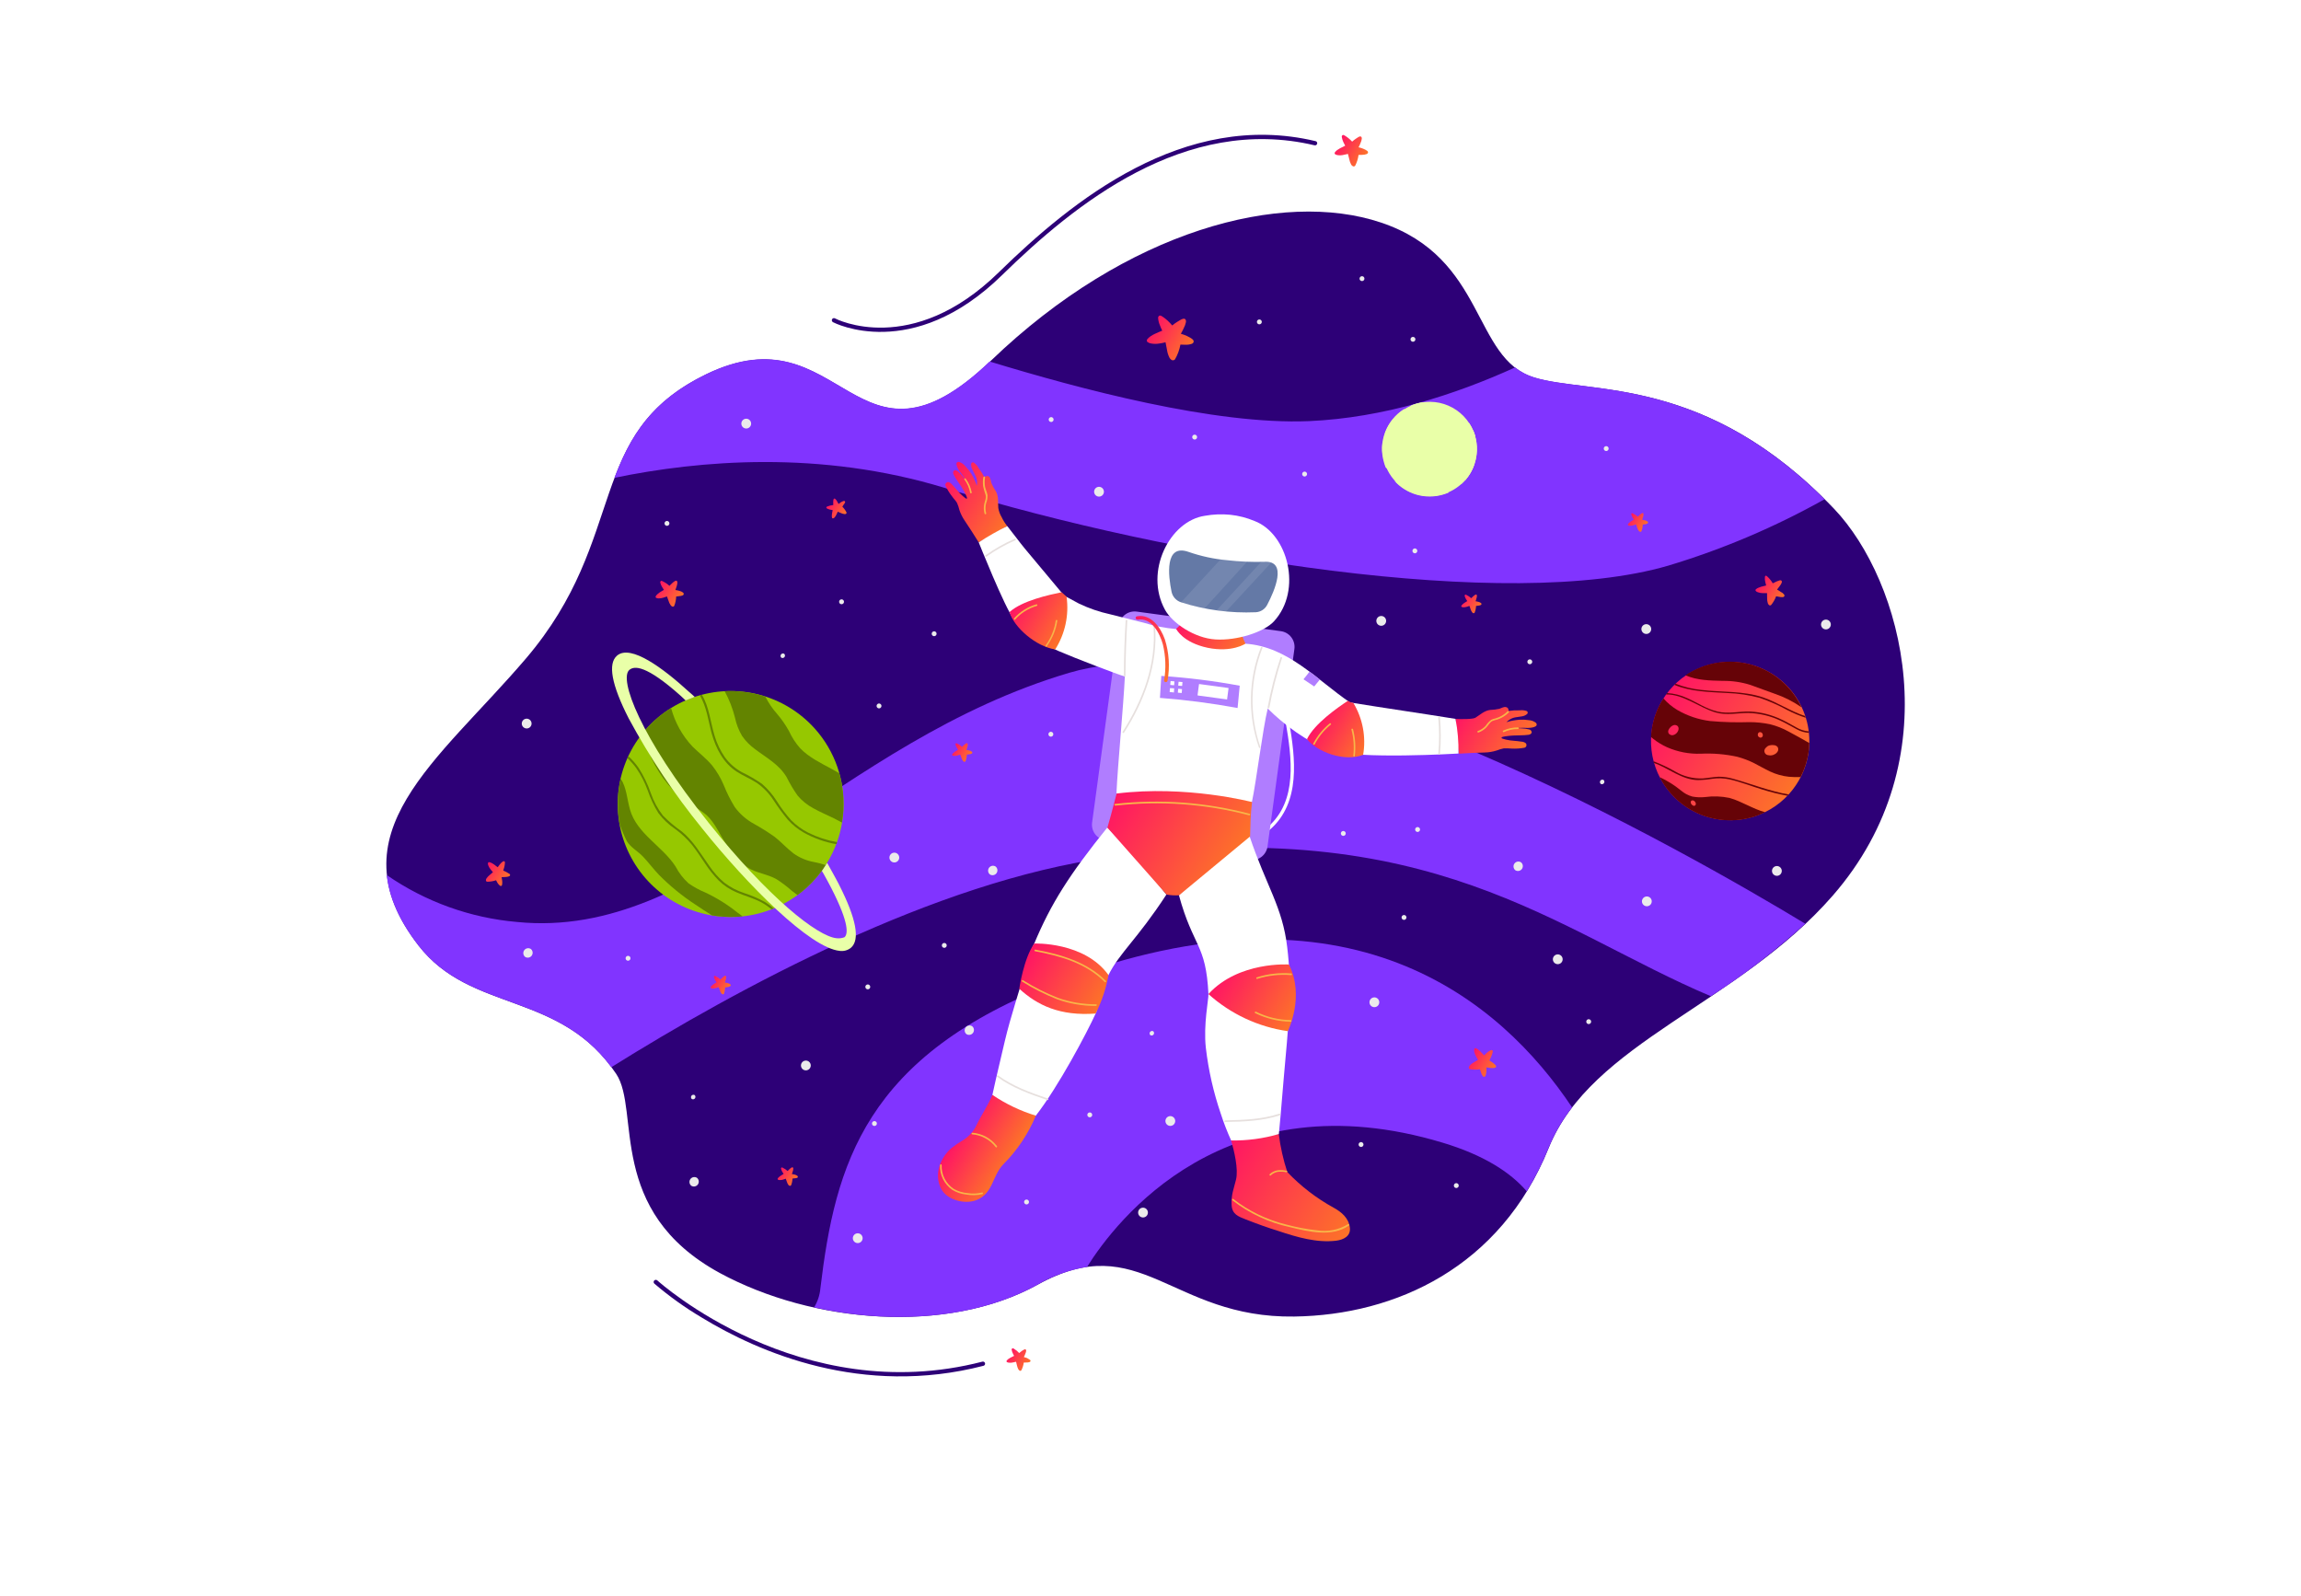 <svg width="702" height="487" viewBox="0 0 702 487" fill="none" xmlns="http://www.w3.org/2000/svg">
<rect x="0" y="0" width="702" height="487" fill="#333333" stroke="none"/>
<g clip-path="url(#clip0_599_4754)">
<rect width="702" height="487" fill="white"/>
<g clip-path="url(#clip1_599_4754)">
<path d="M468.054 115.187C485.046 120.4 520.451 114.249 559.504 155.173C580.498 177.174 595.385 231.657 559.147 273.23C530.144 306.509 485.498 317.984 472.46 350.27C457.799 386.547 425.877 401.214 394.847 401.65C357.166 402.182 347.967 374.59 316.57 391.939C288.853 407.224 247.84 403.671 219.615 388.373C184.807 369.443 195.433 338.751 187.994 327.624C171.024 302.267 143.768 309.157 127.724 288.489C101.218 254.313 133.641 232.317 160.449 200.903C192.06 163.85 178.098 132.281 215.477 114.197C257.191 94.005 260.889 149.895 302.329 110.023C343.769 70.15 391.184 57.804 421.286 67.886C453.532 78.677 449.104 109.362 468.054 115.187Z" fill="#2D0077"/>
<path d="M508.967 172.565C525.554 167.573 541.546 160.78 556.654 152.307C518.722 114.549 484.599 120.256 468.046 115.127C465.938 114.481 463.966 113.455 462.228 112.1C443.968 120.399 422.088 127.472 399.403 128.475C370.563 129.694 329.18 118.603 301.924 110.287C260.868 149.505 257.055 94.005 215.469 114.137C198.748 122.225 192.307 133.012 187.449 145.777C213.254 140.438 250.22 137.232 288.268 148.864C358.194 170.282 459.866 186.872 508.967 172.565Z" fill="#8134FF"/>
<path d="M326.23 205.247C254.767 226.411 214.612 286.947 157.767 281.279C143.482 280.05 129.766 275.109 117.979 266.946C118.704 273.673 121.674 280.742 127.644 288.445C143.248 308.553 169.463 302.591 186.497 325.581C225.175 301.422 285.23 268.902 338.152 261.601C436.499 248.005 474.819 284.022 521.956 303.926C532.152 297.36 541.789 289.964 550.77 281.814C517.068 261.398 388.047 186.955 326.23 205.247Z" fill="#8134FF"/>
<path d="M322.995 299.473C263.761 322.025 254.812 355.347 250.283 393.083C250.101 395.131 249.446 397.108 248.369 398.86C271.682 404.065 297.38 402.57 316.537 391.92C321.197 389.204 326.317 387.37 331.641 386.508C340.401 372.522 373.934 328.624 440.185 348.628C452.511 352.344 460.686 357.514 465.789 363.447C468.365 359.241 470.586 354.827 472.427 350.251C474.248 345.81 476.668 341.638 479.62 337.853C457.966 305.348 411.747 265.694 322.995 299.473Z" fill="#8134FF"/>
<path d="M273.719 260.409C273.396 260.178 272.995 260.084 272.604 260.148C272.212 260.213 271.862 260.43 271.631 260.753C271.4 261.075 271.306 261.476 271.371 261.868C271.435 262.259 271.653 262.609 271.975 262.84C272.298 263.072 272.699 263.165 273.09 263.101C273.482 263.036 273.831 262.819 274.063 262.496C274.294 262.174 274.387 261.773 274.323 261.381C274.258 260.99 274.041 260.64 273.719 260.409Z" fill="#EBEBEB"/>
<path d="M303.745 264.358C303.423 264.153 303.036 264.08 302.662 264.152C302.287 264.225 301.955 264.438 301.733 264.747C301.511 265.057 301.416 265.44 301.467 265.817C301.518 266.195 301.712 266.539 302.008 266.778C302.33 266.982 302.718 267.056 303.092 266.983C303.466 266.911 303.798 266.698 304.02 266.388C304.242 266.079 304.338 265.696 304.286 265.318C304.235 264.941 304.042 264.597 303.745 264.358Z" fill="#EBEBEB"/>
<path d="M268.617 214.76C268.537 214.703 268.447 214.661 268.351 214.638C268.256 214.616 268.156 214.612 268.059 214.627C267.864 214.659 267.688 214.767 267.572 214.928C267.455 215.088 267.408 215.289 267.439 215.485C267.471 215.681 267.578 215.856 267.739 215.972C267.9 216.089 268.1 216.137 268.296 216.105C268.492 216.074 268.668 215.966 268.784 215.805C268.9 215.644 268.948 215.444 268.917 215.248C268.885 215.052 268.777 214.876 268.617 214.76Z" fill="#EBEBEB"/>
<path d="M321.036 223.387C320.874 223.272 320.673 223.226 320.478 223.259C320.282 223.292 320.108 223.402 319.993 223.563C319.878 223.725 319.832 223.926 319.865 224.121C319.898 224.317 320.008 224.491 320.169 224.606C320.331 224.721 320.532 224.767 320.727 224.734C320.923 224.701 321.097 224.591 321.212 224.43C321.327 224.268 321.373 224.067 321.34 223.872C321.307 223.676 321.197 223.502 321.036 223.387Z" fill="#EBEBEB"/>
<path d="M464.039 263.069C463.717 262.864 463.33 262.791 462.955 262.863C462.581 262.936 462.249 263.148 462.027 263.458C461.805 263.768 461.709 264.151 461.761 264.528C461.812 264.906 462.006 265.25 462.302 265.489C462.624 265.693 463.012 265.767 463.386 265.694C463.76 265.622 464.092 265.409 464.314 265.099C464.536 264.79 464.632 264.407 464.58 264.029C464.529 263.652 464.335 263.308 464.039 263.069Z" fill="#EBEBEB"/>
<path d="M357.919 340.78C357.759 340.665 357.579 340.583 357.387 340.539C357.196 340.494 356.998 340.488 356.804 340.52C356.412 340.584 356.063 340.801 355.831 341.124C355.6 341.446 355.506 341.847 355.571 342.239C355.635 342.63 355.853 342.98 356.175 343.211C356.498 343.443 356.899 343.536 357.29 343.472C357.682 343.407 358.032 343.19 358.263 342.867C358.494 342.545 358.588 342.144 358.523 341.752C358.459 341.361 358.241 341.011 357.919 340.78Z" fill="#EBEBEB"/>
<path d="M420.173 304.557C419.85 304.326 419.449 304.232 419.058 304.297C418.666 304.361 418.316 304.579 418.085 304.901C417.854 305.224 417.76 305.625 417.825 306.016C417.889 306.408 418.107 306.758 418.429 306.989C418.752 307.22 419.153 307.314 419.544 307.249C419.936 307.185 420.286 306.967 420.517 306.645C420.748 306.322 420.842 305.921 420.777 305.53C420.713 305.138 420.495 304.788 420.173 304.557Z" fill="#EBEBEB"/>
<path d="M246.728 323.838C246.406 323.607 246.005 323.514 245.613 323.578C245.222 323.643 244.872 323.86 244.641 324.182C244.41 324.505 244.316 324.906 244.381 325.297C244.445 325.689 244.662 326.039 244.985 326.27C245.307 326.501 245.708 326.595 246.1 326.53C246.491 326.466 246.841 326.248 247.072 325.926C247.304 325.604 247.397 325.203 247.333 324.811C247.268 324.42 247.051 324.07 246.728 323.838Z" fill="#EBEBEB"/>
<path d="M336.166 148.796C335.843 148.564 335.442 148.471 335.051 148.535C334.659 148.6 334.31 148.817 334.078 149.139C333.847 149.462 333.754 149.863 333.818 150.255C333.883 150.646 334.1 150.996 334.422 151.227C334.745 151.458 335.146 151.552 335.537 151.487C335.929 151.423 336.279 151.205 336.51 150.883C336.741 150.561 336.835 150.16 336.77 149.768C336.706 149.377 336.488 149.027 336.166 148.796Z" fill="#EBEBEB"/>
<path d="M476.122 291.438C475.8 291.207 475.398 291.113 475.007 291.178C474.615 291.242 474.266 291.46 474.034 291.782C473.803 292.105 473.71 292.506 473.774 292.897C473.839 293.289 474.056 293.638 474.378 293.87C474.701 294.101 475.102 294.194 475.493 294.13C475.885 294.065 476.235 293.848 476.466 293.526C476.697 293.203 476.791 292.802 476.726 292.411C476.662 292.019 476.444 291.669 476.122 291.438Z" fill="#EBEBEB"/>
<path d="M422.266 188.202C421.943 187.971 421.542 187.877 421.151 187.941C420.759 188.006 420.409 188.223 420.178 188.546C419.947 188.868 419.853 189.269 419.918 189.661C419.982 190.052 420.2 190.402 420.522 190.633C420.844 190.864 421.246 190.958 421.637 190.894C422.028 190.829 422.378 190.612 422.61 190.289C422.841 189.967 422.934 189.566 422.87 189.174C422.805 188.783 422.588 188.433 422.266 188.202Z" fill="#EBEBEB"/>
<path d="M285.425 192.731C285.264 192.616 285.063 192.57 284.867 192.603C284.672 192.636 284.497 192.745 284.383 192.907C284.268 193.069 284.222 193.27 284.255 193.465C284.288 193.661 284.397 193.835 284.559 193.95C284.721 194.065 284.921 194.111 285.117 194.078C285.313 194.044 285.487 193.935 285.602 193.773C285.717 193.612 285.763 193.411 285.729 193.215C285.696 193.02 285.587 192.846 285.425 192.731Z" fill="#EBEBEB"/>
<path d="M432.924 252.459C432.763 252.343 432.563 252.295 432.367 252.327C432.171 252.358 431.996 252.466 431.879 252.627C431.763 252.788 431.715 252.988 431.747 253.184C431.778 253.38 431.886 253.555 432.047 253.672C432.208 253.788 432.408 253.836 432.604 253.804C432.8 253.773 432.975 253.665 433.092 253.504C433.208 253.343 433.256 253.143 433.224 252.947C433.193 252.751 433.085 252.576 432.924 252.459Z" fill="#EBEBEB"/>
<path d="M351.837 314.612C351.677 314.524 351.489 314.497 351.31 314.537C351.131 314.578 350.974 314.683 350.868 314.833C350.761 314.982 350.714 315.165 350.734 315.348C350.754 315.53 350.841 315.698 350.978 315.821C351.138 315.909 351.325 315.936 351.504 315.895C351.683 315.855 351.841 315.75 351.947 315.6C352.053 315.451 352.101 315.268 352.081 315.085C352.06 314.903 351.974 314.735 351.837 314.612Z" fill="#EBEBEB"/>
<path d="M428.78 279.288C428.619 279.171 428.419 279.123 428.223 279.155C428.027 279.186 427.851 279.294 427.735 279.455C427.618 279.616 427.571 279.816 427.602 280.012C427.634 280.208 427.742 280.383 427.902 280.5C428.063 280.616 428.263 280.664 428.459 280.632C428.655 280.601 428.831 280.493 428.947 280.332C429.064 280.172 429.111 279.971 429.08 279.775C429.048 279.579 428.94 279.404 428.78 279.288Z" fill="#EBEBEB"/>
<path d="M415.666 348.563C415.505 348.448 415.304 348.402 415.109 348.435C414.913 348.468 414.739 348.578 414.624 348.739C414.509 348.901 414.463 349.102 414.496 349.297C414.529 349.493 414.639 349.667 414.8 349.782C414.962 349.897 415.163 349.943 415.358 349.91C415.554 349.876 415.728 349.767 415.843 349.605C415.958 349.444 416.004 349.243 415.971 349.047C415.938 348.852 415.828 348.678 415.666 348.563Z" fill="#EBEBEB"/>
<path d="M265.182 300.469C265.02 300.354 264.82 300.308 264.624 300.341C264.429 300.374 264.254 300.484 264.139 300.645C264.025 300.807 263.979 301.008 264.012 301.203C264.045 301.399 264.154 301.573 264.316 301.688C264.478 301.803 264.678 301.849 264.874 301.816C265.069 301.783 265.244 301.673 265.359 301.512C265.474 301.35 265.519 301.149 265.486 300.954C265.453 300.758 265.344 300.584 265.182 300.469Z" fill="#EBEBEB"/>
<path d="M267.209 342.156C267.048 342.042 266.847 341.996 266.652 342.029C266.456 342.062 266.282 342.171 266.167 342.333C266.052 342.495 266.006 342.695 266.039 342.891C266.072 343.086 266.182 343.261 266.343 343.376C266.505 343.49 266.706 343.536 266.901 343.503C267.097 343.47 267.271 343.361 267.386 343.199C267.501 343.037 267.547 342.837 267.514 342.641C267.481 342.446 267.371 342.271 267.209 342.156Z" fill="#EBEBEB"/>
<path d="M288.519 287.815C288.357 287.7 288.157 287.654 287.961 287.687C287.766 287.72 287.591 287.829 287.476 287.991C287.362 288.153 287.316 288.354 287.349 288.549C287.382 288.745 287.491 288.919 287.653 289.034C287.815 289.149 288.015 289.195 288.211 289.162C288.406 289.128 288.581 289.019 288.696 288.857C288.81 288.696 288.856 288.495 288.823 288.299C288.79 288.104 288.681 287.93 288.519 287.815Z" fill="#EBEBEB"/>
<path d="M313.617 366.092C313.455 365.977 313.254 365.931 313.059 365.964C312.863 365.997 312.689 366.107 312.574 366.268C312.459 366.43 312.413 366.631 312.446 366.826C312.479 367.022 312.589 367.196 312.751 367.311C312.912 367.426 313.113 367.472 313.308 367.439C313.504 367.406 313.678 367.296 313.793 367.135C313.908 366.973 313.954 366.772 313.921 366.577C313.888 366.381 313.778 366.207 313.617 366.092Z" fill="#EBEBEB"/>
<path d="M332.906 339.518C332.744 339.403 332.543 339.357 332.348 339.39C332.152 339.423 331.978 339.533 331.863 339.694C331.748 339.856 331.702 340.057 331.735 340.252C331.768 340.448 331.878 340.622 332.04 340.737C332.201 340.852 332.402 340.898 332.597 340.865C332.793 340.832 332.967 340.722 333.082 340.56C333.197 340.399 333.243 340.198 333.21 340.003C333.177 339.807 333.067 339.633 332.906 339.518Z" fill="#EBEBEB"/>
<path d="M296.582 313.072C296.26 312.872 295.873 312.802 295.501 312.877C295.129 312.952 294.799 313.166 294.579 313.475C294.359 313.785 294.265 314.166 294.317 314.542C294.368 314.919 294.561 315.261 294.857 315.5C295.179 315.7 295.566 315.77 295.938 315.695C296.31 315.62 296.64 315.406 296.86 315.097C297.08 314.788 297.174 314.406 297.122 314.03C297.071 313.654 296.878 313.311 296.582 313.072Z" fill="#EBEBEB"/>
<path d="M467.153 201.291C466.991 201.176 466.79 201.13 466.595 201.164C466.399 201.197 466.225 201.306 466.11 201.468C465.995 201.629 465.949 201.83 465.982 202.026C466.016 202.221 466.125 202.396 466.287 202.51C466.367 202.567 466.457 202.608 466.553 202.63C466.649 202.652 466.748 202.654 466.845 202.638C466.941 202.622 467.034 202.586 467.117 202.534C467.2 202.482 467.272 202.414 467.329 202.334C467.386 202.254 467.427 202.163 467.449 202.068C467.471 201.972 467.473 201.873 467.457 201.776C467.441 201.679 467.405 201.587 467.353 201.503C467.301 201.42 467.233 201.348 467.153 201.291Z" fill="#EBEBEB"/>
<path d="M410.257 253.659C410.096 253.542 409.896 253.495 409.7 253.526C409.504 253.557 409.329 253.665 409.212 253.826C409.096 253.987 409.048 254.187 409.08 254.383C409.111 254.579 409.219 254.755 409.38 254.871C409.541 254.987 409.741 255.035 409.937 255.004C410.133 254.972 410.308 254.864 410.425 254.703C410.541 254.543 410.589 254.342 410.557 254.146C410.526 253.95 410.418 253.775 410.257 253.659Z" fill="#EBEBEB"/>
<path d="M257.186 182.985C257.025 182.868 256.825 182.821 256.629 182.852C256.433 182.884 256.257 182.991 256.141 183.152C256.025 183.313 255.977 183.513 256.008 183.709C256.04 183.905 256.148 184.081 256.309 184.197C256.469 184.313 256.67 184.361 256.866 184.33C257.062 184.298 257.237 184.19 257.353 184.03C257.47 183.869 257.517 183.668 257.486 183.473C257.455 183.277 257.347 183.101 257.186 182.985Z" fill="#EBEBEB"/>
<path d="M161.552 219.53C161.229 219.299 160.828 219.205 160.437 219.27C160.045 219.334 159.695 219.551 159.464 219.874C159.233 220.196 159.139 220.597 159.204 220.989C159.268 221.38 159.486 221.73 159.808 221.961C159.968 222.076 160.148 222.158 160.34 222.202C160.531 222.247 160.729 222.254 160.923 222.222C161.117 222.19 161.303 222.12 161.469 222.016C161.636 221.913 161.781 221.777 161.896 221.617C162.01 221.458 162.092 221.277 162.137 221.086C162.181 220.895 162.188 220.696 162.156 220.502C162.124 220.309 162.054 220.123 161.951 219.956C161.847 219.789 161.711 219.644 161.552 219.53Z" fill="#EBEBEB"/>
<path d="M212.634 359.328C212.312 359.124 211.924 359.05 211.55 359.123C211.176 359.195 210.844 359.408 210.622 359.718C210.4 360.027 210.304 360.41 210.355 360.788C210.407 361.166 210.6 361.509 210.897 361.749C211.219 361.953 211.606 362.026 211.98 361.954C212.355 361.882 212.687 361.669 212.909 361.359C213.131 361.049 213.226 360.667 213.175 360.289C213.124 359.911 212.93 359.568 212.634 359.328Z" fill="#EBEBEB"/>
<path d="M364.904 132.738C364.742 132.624 364.541 132.578 364.346 132.611C364.15 132.644 363.976 132.753 363.861 132.915C363.746 133.077 363.7 133.277 363.733 133.473C363.767 133.668 363.876 133.843 364.038 133.958C364.199 134.073 364.4 134.118 364.596 134.085C364.791 134.052 364.965 133.943 365.08 133.781C365.195 133.62 365.241 133.419 365.208 133.223C365.175 133.028 365.065 132.853 364.904 132.738Z" fill="#EBEBEB"/>
<path d="M203.916 159.065C203.754 158.95 203.553 158.904 203.358 158.937C203.162 158.97 202.988 159.079 202.873 159.241C202.758 159.403 202.712 159.604 202.745 159.799C202.778 159.995 202.888 160.169 203.049 160.284C203.211 160.399 203.412 160.445 203.607 160.412C203.803 160.378 203.977 160.269 204.092 160.107C204.207 159.946 204.253 159.745 204.22 159.549C204.187 159.354 204.077 159.18 203.916 159.065Z" fill="#EBEBEB"/>
<path d="M557.927 189.303C557.603 189.073 557.202 188.982 556.811 189.048C556.42 189.114 556.071 189.333 555.841 189.656C555.612 189.979 555.52 190.381 555.586 190.772C555.652 191.163 555.871 191.512 556.194 191.741C556.518 191.971 556.919 192.063 557.31 191.997C557.701 191.931 558.05 191.712 558.28 191.389C558.509 191.065 558.601 190.664 558.535 190.273C558.469 189.882 558.25 189.533 557.927 189.303Z" fill="#EBEBEB"/>
<path d="M349.589 368.715C349.266 368.484 348.865 368.391 348.474 368.455C348.082 368.52 347.732 368.737 347.501 369.059C347.27 369.382 347.176 369.783 347.241 370.174C347.305 370.566 347.523 370.916 347.845 371.147C348.168 371.378 348.569 371.472 348.96 371.407C349.352 371.343 349.702 371.125 349.933 370.803C350.164 370.481 350.258 370.079 350.193 369.688C350.129 369.296 349.911 368.947 349.589 368.715Z" fill="#EBEBEB"/>
<path d="M542.972 264.487C542.649 264.256 542.248 264.162 541.857 264.227C541.465 264.291 541.115 264.508 540.884 264.831C540.653 265.153 540.559 265.554 540.624 265.946C540.688 266.337 540.906 266.687 541.228 266.918C541.55 267.15 541.952 267.243 542.343 267.179C542.735 267.114 543.084 266.897 543.316 266.574C543.547 266.252 543.64 265.851 543.576 265.459C543.511 265.068 543.294 264.718 542.972 264.487Z" fill="#EBEBEB"/>
<path d="M161.945 289.51C161.624 289.306 161.236 289.232 160.862 289.305C160.488 289.377 160.155 289.59 159.933 289.899C159.711 290.209 159.616 290.592 159.667 290.97C159.718 291.347 159.912 291.691 160.208 291.93C160.53 292.135 160.918 292.208 161.292 292.136C161.666 292.063 161.998 291.85 162.22 291.541C162.443 291.231 162.538 290.848 162.487 290.471C162.436 290.093 162.242 289.749 161.945 289.51Z" fill="#EBEBEB"/>
<path d="M228.537 128.02C228.215 127.789 227.814 127.695 227.422 127.76C227.031 127.824 226.681 128.042 226.449 128.364C226.218 128.687 226.125 129.088 226.189 129.479C226.254 129.871 226.471 130.22 226.793 130.452C227.116 130.683 227.517 130.776 227.908 130.712C228.3 130.647 228.65 130.43 228.881 130.108C229.112 129.785 229.206 129.384 229.141 128.993C229.077 128.601 228.859 128.251 228.537 128.02Z" fill="#EBEBEB"/>
<path d="M503.134 190.696C502.811 190.465 502.41 190.371 502.019 190.436C501.627 190.5 501.277 190.717 501.046 191.04C500.815 191.362 500.721 191.763 500.786 192.155C500.85 192.546 501.068 192.896 501.39 193.127C501.713 193.359 502.114 193.452 502.505 193.388C502.897 193.323 503.246 193.106 503.478 192.783C503.709 192.461 503.803 192.06 503.738 191.668C503.674 191.277 503.456 190.927 503.134 190.696Z" fill="#EBEBEB"/>
<path d="M503.3 273.768C502.977 273.537 502.576 273.443 502.185 273.508C501.793 273.572 501.443 273.79 501.212 274.112C500.981 274.435 500.887 274.836 500.952 275.227C501.016 275.619 501.234 275.968 501.556 276.2C501.879 276.431 502.28 276.525 502.671 276.46C503.063 276.396 503.412 276.178 503.644 275.856C503.875 275.533 503.969 275.132 503.904 274.741C503.84 274.349 503.622 273.999 503.3 273.768Z" fill="#EBEBEB"/>
<path d="M321.122 127.387C320.96 127.272 320.759 127.226 320.564 127.259C320.368 127.292 320.194 127.402 320.079 127.563C319.964 127.725 319.918 127.926 319.951 128.121C319.984 128.317 320.094 128.491 320.255 128.606C320.417 128.721 320.618 128.767 320.813 128.734C321.009 128.701 321.183 128.591 321.298 128.43C321.413 128.268 321.459 128.067 321.426 127.872C321.393 127.676 321.283 127.502 321.122 127.387Z" fill="#EBEBEB"/>
<path d="M444.726 361.086C444.564 360.971 444.364 360.925 444.168 360.958C443.973 360.992 443.798 361.101 443.683 361.263C443.569 361.424 443.523 361.625 443.556 361.821C443.589 362.016 443.698 362.19 443.86 362.305C444.022 362.42 444.222 362.466 444.418 362.433C444.613 362.4 444.788 362.291 444.903 362.129C445.017 361.967 445.063 361.766 445.03 361.571C444.997 361.375 444.888 361.201 444.726 361.086Z" fill="#EBEBEB"/>
<path d="M490.465 136.246C490.304 136.13 490.104 136.082 489.908 136.114C489.712 136.145 489.537 136.253 489.42 136.414C489.304 136.575 489.256 136.775 489.288 136.971C489.319 137.167 489.427 137.342 489.588 137.459C489.749 137.575 489.949 137.623 490.145 137.591C490.341 137.56 490.516 137.452 490.633 137.291C490.749 137.131 490.797 136.93 490.765 136.734C490.734 136.538 490.626 136.363 490.465 136.246Z" fill="#EBEBEB"/>
<path d="M415.955 84.397C415.875 84.34 415.784 84.299 415.688 84.277C415.593 84.255 415.494 84.253 415.397 84.269C415.3 84.285 415.207 84.321 415.124 84.373C415.041 84.425 414.969 84.493 414.912 84.573C414.855 84.653 414.815 84.744 414.793 84.839C414.771 84.935 414.768 85.034 414.784 85.131C414.801 85.228 414.836 85.32 414.888 85.404C414.94 85.487 415.008 85.559 415.088 85.616C415.25 85.731 415.451 85.777 415.646 85.744C415.842 85.71 416.016 85.601 416.131 85.439C416.246 85.278 416.292 85.077 416.259 84.882C416.226 84.686 416.116 84.512 415.955 84.397Z" fill="#EBEBEB"/>
<path d="M432.087 167.447C432.007 167.391 431.917 167.35 431.821 167.328C431.725 167.306 431.626 167.303 431.53 167.32C431.433 167.336 431.34 167.371 431.257 167.424C431.174 167.476 431.102 167.544 431.045 167.624C430.988 167.704 430.947 167.794 430.925 167.89C430.903 167.986 430.901 168.085 430.917 168.182C430.933 168.279 430.969 168.371 431.021 168.454C431.073 168.538 431.141 168.61 431.221 168.667C431.383 168.782 431.584 168.827 431.779 168.794C431.975 168.761 432.149 168.652 432.264 168.49C432.379 168.328 432.425 168.128 432.392 167.932C432.359 167.737 432.249 167.562 432.087 167.447Z" fill="#EBEBEB"/>
<path d="M398.447 144.014C398.285 143.899 398.084 143.853 397.889 143.886C397.693 143.919 397.519 144.029 397.404 144.19C397.289 144.352 397.243 144.553 397.276 144.748C397.31 144.944 397.419 145.118 397.581 145.233C397.742 145.348 397.943 145.394 398.138 145.361C398.334 145.328 398.508 145.218 398.623 145.057C398.738 144.895 398.784 144.694 398.751 144.499C398.718 144.303 398.608 144.129 398.447 144.014Z" fill="#EBEBEB"/>
<path d="M239.238 199.446C239.078 199.358 238.89 199.331 238.712 199.371C238.533 199.412 238.375 199.517 238.269 199.666C238.163 199.816 238.115 199.999 238.135 200.181C238.156 200.364 238.242 200.532 238.379 200.654C238.539 200.743 238.727 200.77 238.906 200.729C239.084 200.689 239.242 200.584 239.348 200.434C239.455 200.285 239.502 200.102 239.482 199.919C239.462 199.737 239.375 199.569 239.238 199.446Z" fill="#EBEBEB"/>
<path d="M211.925 334.081C211.765 333.99 211.577 333.96 211.397 333.999C211.217 334.037 211.057 334.141 210.949 334.29C210.841 334.44 210.792 334.623 210.811 334.806C210.831 334.99 210.917 335.159 211.054 335.282C211.214 335.374 211.402 335.403 211.582 335.365C211.762 335.326 211.921 335.222 212.029 335.073C212.137 334.924 212.186 334.74 212.167 334.557C212.148 334.374 212.061 334.204 211.925 334.081Z" fill="#EBEBEB"/>
<path d="M192.039 291.738C191.877 291.624 191.676 291.578 191.481 291.611C191.285 291.644 191.111 291.753 190.996 291.915C190.881 292.077 190.835 292.277 190.868 292.473C190.901 292.668 191.011 292.843 191.172 292.958C191.334 293.073 191.535 293.118 191.73 293.085C191.926 293.052 192.1 292.943 192.215 292.781C192.33 292.619 192.376 292.419 192.343 292.223C192.31 292.028 192.2 291.853 192.039 291.738Z" fill="#EBEBEB"/>
<path d="M431.503 102.908C431.423 102.852 431.333 102.811 431.237 102.789C431.141 102.767 431.042 102.764 430.946 102.781C430.849 102.797 430.756 102.832 430.673 102.885C430.59 102.937 430.518 103.005 430.461 103.085C430.404 103.165 430.363 103.255 430.341 103.351C430.319 103.447 430.317 103.546 430.333 103.643C430.349 103.74 430.385 103.832 430.437 103.915C430.489 103.999 430.557 104.071 430.637 104.128C430.799 104.242 431 104.288 431.195 104.255C431.391 104.222 431.565 104.113 431.68 103.951C431.795 103.789 431.841 103.589 431.808 103.393C431.775 103.198 431.665 103.023 431.503 102.908Z" fill="#EBEBEB"/>
<path d="M262.553 376.532C262.393 376.417 262.212 376.335 262.021 376.291C261.83 376.246 261.631 376.24 261.438 376.271C261.244 376.303 261.058 376.373 260.891 376.477C260.724 376.581 260.58 376.716 260.465 376.876C260.351 377.035 260.269 377.216 260.224 377.407C260.179 377.599 260.173 377.797 260.205 377.991C260.237 378.185 260.307 378.37 260.41 378.537C260.514 378.704 260.649 378.849 260.809 378.963C261.132 379.195 261.533 379.288 261.924 379.224C262.316 379.159 262.665 378.942 262.897 378.619C263.128 378.297 263.221 377.896 263.157 377.504C263.092 377.113 262.875 376.763 262.553 376.532Z" fill="#EBEBEB"/>
<path d="M485.129 311.077C484.969 310.96 484.768 310.912 484.572 310.944C484.376 310.975 484.201 311.083 484.084 311.244C483.968 311.405 483.92 311.605 483.952 311.801C483.983 311.997 484.091 312.173 484.252 312.289C484.413 312.405 484.613 312.453 484.809 312.422C485.005 312.39 485.18 312.282 485.297 312.121C485.413 311.961 485.461 311.76 485.429 311.564C485.398 311.368 485.29 311.193 485.129 311.077Z" fill="#EBEBEB"/>
<path d="M489.231 237.948C489.071 237.857 488.883 237.827 488.703 237.866C488.523 237.905 488.364 238.008 488.256 238.158C488.148 238.307 488.099 238.491 488.118 238.674C488.137 238.857 488.224 239.026 488.361 239.15C488.52 239.241 488.708 239.27 488.888 239.232C489.068 239.193 489.228 239.089 489.336 238.94C489.444 238.791 489.493 238.607 489.474 238.424C489.454 238.241 489.368 238.072 489.231 237.948Z" fill="#EBEBEB"/>
<path d="M384.649 97.598C384.488 97.482 384.288 97.434 384.092 97.465C383.896 97.497 383.72 97.605 383.604 97.766C383.488 97.926 383.44 98.127 383.471 98.323C383.503 98.519 383.611 98.694 383.771 98.81C383.932 98.927 384.133 98.975 384.329 98.943C384.525 98.912 384.7 98.804 384.816 98.643C384.933 98.482 384.98 98.282 384.949 98.086C384.918 97.89 384.81 97.714 384.649 97.598Z" fill="#EBEBEB"/>
<path d="M293.676 347.92C295.396 346.891 296.799 345.408 297.731 343.633C299.188 340.491 301.467 337.206 302.777 334.003L316.033 340.341C313.71 345.915 310.318 350.981 306.05 355.252C302.669 358.785 303.001 364.122 297.887 366.123C294.189 367.562 288.771 365.99 287.094 362.607C284.935 358.331 286.759 353.405 290.121 350.381C291.244 349.474 292.432 348.652 293.676 347.92Z" fill="url(#paint0_linear_599_4754)"/>
<path d="M392.247 220.354C394.065 230.997 396.013 244.341 386.798 252.286C386.285 252.725 386.914 253.553 387.427 253.115C396.934 244.841 395.187 231.268 393.288 220.207C393.174 219.54 392.095 219.649 392.254 220.343L392.247 220.354Z" fill="white"/>
<path d="M381.275 262.347L337.312 256.366C336.685 256.282 336.081 256.075 335.534 255.757C334.987 255.439 334.509 255.017 334.125 254.514C333.741 254.011 333.461 253.437 333.299 252.826C333.137 252.214 333.097 251.577 333.182 250.95L341.379 190.711C341.462 190.083 341.669 189.478 341.988 188.93C342.306 188.382 342.73 187.903 343.234 187.519C343.739 187.136 344.314 186.856 344.927 186.696C345.54 186.536 346.179 186.499 346.807 186.587L390.776 192.557C392.042 192.732 393.186 193.402 393.959 194.419C394.732 195.436 395.071 196.719 394.9 197.985L386.703 258.223C386.619 258.851 386.412 259.457 386.094 260.005C385.775 260.553 385.352 261.032 384.847 261.415C384.343 261.799 383.767 262.078 383.154 262.238C382.541 262.398 381.902 262.435 381.275 262.347Z" fill="#B07DFF"/>
<path d="M375.589 347.877C376.491 350.972 377.884 356.681 377.084 359.902C376.362 362.896 375.615 364.371 375.749 367.595C375.858 370.482 377.869 371.157 380.131 372.046C383.423 373.334 386.734 374.541 390.129 375.584C395.659 377.424 401.704 379.225 407.643 378.51C409.888 378.223 412.14 377.144 411.82 374.527C411.466 371.613 409.285 369.762 406.859 368.436C401.62 365.56 396.855 361.894 392.733 357.567C391.497 353.788 390.625 349.899 390.128 345.954L375.589 347.877Z" fill="url(#paint1_linear_599_4754)"/>
<path d="M359.671 273.114C364.003 288.984 367.943 287.877 368.673 303.267C368.751 304.848 367.106 312.597 367.881 319.646C368.682 326.507 370.214 333.264 372.45 339.8C373.346 342.567 374.398 345.281 375.601 347.929C380.525 348.011 385.433 347.351 390.161 345.972C390.161 345.972 390.51 342.46 390.647 340.827L391.63 329.163C392.245 321.721 393.075 314.226 393.374 306.775C393.645 300.837 393.423 294.888 392.711 288.988C391.278 276.633 386.356 270.428 381.207 255.07C381.307 255.131 367.438 264.576 359.671 273.114Z" fill="white"/>
<path d="M393.225 294.255C393.225 294.255 377.886 293.192 368.674 303.27C375.445 309.359 383.873 313.298 392.887 314.589C392.887 314.589 398.193 304.03 393.225 294.255Z" fill="url(#paint2_linear_599_4754)"/>
<path d="M393.964 296.988C390.417 296.696 386.847 297.095 383.452 298.164C383.151 298.257 383.239 298.74 383.547 298.636C386.903 297.586 390.43 297.197 393.934 297.491C394.255 297.518 394.234 296.999 393.964 296.988Z" fill="#F8B648"/>
<path d="M393.801 311.205C390.116 311.165 386.487 310.293 383.186 308.655C382.918 308.491 382.63 308.914 382.927 309.079C386.302 310.749 390.006 311.647 393.771 311.708C393.837 311.713 393.902 311.692 393.952 311.65C394.003 311.607 394.034 311.546 394.04 311.481C394.045 311.415 394.024 311.35 393.982 311.299C393.939 311.249 393.878 311.218 393.813 311.212L393.801 311.205Z" fill="#F8B648"/>
<path d="M392.5 357.193C391.552 356.958 390.568 356.915 389.603 357.066C388.767 357.237 387.993 357.635 387.369 358.217C387.127 358.438 387.465 358.813 387.689 358.597C388.262 358.046 388.98 357.67 389.759 357.514C390.664 357.389 391.585 357.43 392.474 357.637C392.781 357.686 392.816 357.202 392.498 357.146L392.5 357.193Z" fill="#F8B648"/>
<path d="M390.357 339.746C385.004 341.509 379.334 341.684 373.774 341.803C373.45 341.805 373.46 342.317 373.739 342.287C379.373 342.198 385.091 342.022 390.497 340.245C390.798 340.153 390.698 339.663 390.39 339.766L390.357 339.746Z" fill="#E6DFDD"/>
<path d="M411.21 373.495C408.403 375.224 405.068 375.884 401.815 375.353C398.634 375.007 395.485 374.414 392.397 373.579C386.522 372.151 381.016 369.493 376.244 365.781C375.976 365.618 375.733 365.991 375.992 366.195C381.139 370.189 387.115 372.98 393.482 374.363C399.168 375.747 406.348 377.52 411.541 373.881C411.81 373.692 411.482 373.324 411.221 373.502L411.21 373.495Z" fill="#F8B648"/>
<path d="M459.428 215.711C458.74 215.583 458.061 216.043 457.434 216.242C456.513 216.445 455.575 216.56 454.632 216.588C452.829 216.806 451.572 218.063 450.115 218.968C449.232 219.487 445.257 219.393 444.082 219.335C444.209 222.883 444.539 226.421 445.069 229.931C446.56 229.798 451.511 229.599 452.952 229.573C454.192 229.545 455.421 229.34 456.603 228.964C457.313 228.68 458.047 228.46 458.796 228.309C459.605 228.285 460.415 228.308 461.222 228.378C462.517 228.44 463.816 228.352 465.091 228.117C465.238 228.076 465.371 227.996 465.476 227.885C465.58 227.774 465.653 227.637 465.685 227.488C465.718 227.339 465.709 227.184 465.66 227.04C465.611 226.896 465.523 226.768 465.407 226.669C465.027 226.413 464.583 226.27 464.126 226.256C463.413 226.143 462.482 226.035 461.776 225.988C460.483 225.92 458.07 225.429 458.079 225.112C458.088 224.796 458.757 224.729 459.121 224.66C459.955 224.525 460.79 224.436 461.675 224.393C463.269 224.293 464.741 224.393 466.334 224.169C466.756 224.105 467.281 223.873 467.3 223.364C467.272 223.154 467.176 222.959 467.028 222.808C466.88 222.657 466.687 222.557 466.478 222.525C465.738 222.343 464.982 222.236 464.22 222.206C463.848 222.162 463.48 222.137 463.105 222.123C463.195 222.099 463.287 222.083 463.38 222.076C464.293 222.021 465.209 222.021 466.122 222.078C466.744 222.089 469.645 221.881 468.602 220.525C467.955 220.021 467.166 219.733 466.346 219.701C465.445 219.552 464.53 219.509 463.62 219.571C462.248 219.67 460.891 219.922 459.574 220.323L460.062 219.9C460.683 219.372 461.429 219.014 462.229 218.86C462.903 218.735 463.584 218.675 464.24 218.554C464.851 218.484 465.427 218.232 465.893 217.83C465.958 217.774 466.009 217.704 466.042 217.625C466.075 217.546 466.089 217.46 466.083 217.374C466.077 217.289 466.052 217.206 466.008 217.132C465.964 217.058 465.904 216.996 465.832 216.95C465.136 216.689 464.386 216.606 463.65 216.707C462.494 216.669 461.337 216.732 460.192 216.898C460.228 216.769 460.236 216.635 460.217 216.503C460.197 216.371 460.149 216.245 460.077 216.133C460.005 216.021 459.91 215.925 459.798 215.852C459.686 215.78 459.56 215.732 459.428 215.711Z" fill="url(#paint3_linear_599_4754)"/>
<path d="M460.004 216.952C458.98 217.993 457.705 218.752 456.301 219.154C455.847 219.242 455.405 219.385 454.985 219.578C454.307 220.088 453.724 220.713 453.261 221.424C452.602 222.144 451.778 222.694 450.859 223.025C450.555 223.146 450.784 223.576 451.081 223.466C451.947 223.155 452.733 222.656 453.383 222.004C454.043 221.349 454.468 220.351 455.341 219.949C455.823 219.773 456.316 219.628 456.817 219.515C457.225 219.376 457.624 219.209 458.01 219.016C458.862 218.591 459.639 218.029 460.311 217.354C460.535 217.138 460.196 216.763 459.984 216.986L460.004 216.952Z" fill="#F8B648"/>
<path d="M463.123 221.921C461.56 221.9 460.013 222.236 458.6 222.903C458.318 223.038 458.54 223.479 458.821 223.344C460.156 222.716 461.617 222.401 463.092 222.423C463.415 222.421 463.406 221.91 463.123 221.921Z" fill="#F8B648"/>
<path d="M300.351 145.64C299.82 144.615 299.201 143.637 298.501 142.718C298.158 142.056 297.652 141.494 297.029 141.085C296.949 141.052 296.863 141.039 296.778 141.045C296.692 141.052 296.609 141.079 296.536 141.124C296.462 141.168 296.4 141.23 296.355 141.303C296.309 141.375 296.282 141.458 296.274 141.544C296.235 142.173 296.387 142.8 296.71 143.342C296.975 143.964 297.325 144.545 297.619 145.169C297.98 145.909 298.14 146.73 298.082 147.552L298.017 148.186C297.578 146.886 296.998 145.637 296.286 144.464C295.795 143.672 295.212 142.941 294.549 142.285C294.054 141.639 293.369 141.162 292.591 140.922C290.89 140.82 292.414 143.298 292.776 143.81C293.348 144.518 293.879 145.257 294.37 146.023L294.489 146.28C294.259 145.986 294.019 145.702 293.768 145.426C293.302 144.824 292.779 144.268 292.204 143.768C291.869 143.563 291.422 143.291 291.039 143.593C290.655 143.895 290.743 144.455 290.951 144.843C291.639 146.228 292.672 147.425 293.47 148.755C293.919 149.494 294.329 150.256 294.699 151.037C294.865 151.368 295.148 151.985 294.94 152.15C294.733 152.315 292.893 150.656 292.086 149.643C291.638 149.094 291.004 148.4 290.518 147.89C290.242 147.54 289.881 147.267 289.469 147.096C289.32 147.057 289.163 147.059 289.015 147.103C288.867 147.147 288.734 147.231 288.631 147.345C288.528 147.46 288.458 147.601 288.43 147.752C288.402 147.904 288.416 148.061 288.471 148.205C289.021 149.378 289.704 150.484 290.508 151.501C290.925 152.123 291.627 152.781 291.977 153.439C292.29 154.139 292.533 154.868 292.704 155.615C293.084 156.749 293.62 157.824 294.297 158.809C295.108 159.993 297.796 164.131 298.567 165.429C301.573 163.964 304.483 162.308 307.278 160.472C306.614 159.649 306.051 158.75 305.601 157.793C305.078 156.92 304.725 155.955 304.56 154.951C304.417 153.224 304.717 151.476 303.833 149.909C303.303 149.128 302.85 148.297 302.48 147.429C302.28 146.801 302.261 145.977 301.776 145.466C301.675 145.374 301.556 145.304 301.426 145.263C301.296 145.221 301.159 145.208 301.023 145.224C300.888 145.241 300.758 145.287 300.642 145.358C300.526 145.43 300.427 145.526 300.351 145.64Z" fill="url(#paint4_linear_599_4754)"/>
<path d="M299.999 145.639C299.836 146.558 299.823 147.497 299.959 148.42C300.162 149.318 300.414 150.204 300.716 151.074C300.958 152.034 300.41 152.957 300.258 153.86C300.085 154.806 300.125 155.779 300.377 156.707C300.469 157.008 300.952 156.92 300.867 156.607C300.597 155.599 300.59 154.54 300.844 153.528C301.169 152.754 301.318 151.918 301.279 151.08C301.124 150.204 300.741 149.449 300.53 148.539C300.365 147.565 300.366 146.57 300.531 145.596C300.58 145.289 300.062 145.31 300.04 145.572L299.999 145.639Z" fill="#F8B648"/>
<path d="M294.26 146.305C295.127 147.499 295.714 148.873 295.977 150.326C296.033 150.636 296.523 150.536 296.456 150.219C296.163 148.698 295.529 147.263 294.601 146.022C294.416 145.772 294.048 146.099 294.232 146.35L294.26 146.305Z" fill="#F8B648"/>
<path d="M378.388 191.837C378.388 191.837 361.355 188.852 361.3 188.942C360.602 190.028 359.762 191.015 358.803 191.88C358.803 191.88 359.655 196.615 367.807 198.781C370.995 199.637 377.035 199.811 379.996 196.389C379.278 194.943 378.738 193.414 378.388 191.837Z" fill="url(#paint5_linear_599_4754)"/>
<path d="M337.817 252.473C326.308 266.745 320.632 275.623 315.509 287.919C315.509 287.919 314.844 288.709 313.098 294.864C311.053 302.063 308.273 310.315 306.564 317.566L303.886 328.993C303.518 330.577 302.764 334.026 302.764 334.026C306.841 336.79 311.309 338.926 316.02 340.363C322.887 331.491 331.484 315.336 334.41 308.904C334.41 308.904 337.422 298.939 338.139 297.537C341.583 290.608 346.859 286.683 355.853 272.916C350.199 265.794 344.179 258.971 337.817 252.473Z" fill="white"/>
<path d="M444.049 219.315C432.981 217.531 422.901 216.089 411.851 214.301C401.582 207.287 392.935 197.261 379.953 196.379C379.953 196.379 375.891 199.144 368.46 197.632C360.762 196.002 358.915 191.918 358.828 191.91C355.449 191.623 352.111 190.969 348.872 189.962L338.663 187.399C335.391 186.687 332.213 185.597 329.193 184.152C327.657 183.353 326.145 182.539 324.637 181.695C320.636 176.895 316.631 172.102 312.621 167.316C311.415 165.875 307.934 161.254 307.304 160.502C304.302 161.975 301.393 163.631 298.594 165.459C298.594 165.459 306.509 185.355 309.404 189.128C312.114 192.652 318.703 196.777 322.8 198.555C327.644 200.667 341.31 205.905 343.178 206.386C342.754 215.324 341.02 233.197 340.606 242.095L381.94 244.695C383.318 238.163 385.201 222.634 386.763 216.152C391.598 221.017 399.066 226.568 405.715 228.861C414.191 231.777 444.944 229.885 444.944 229.885C445.028 226.34 444.728 222.795 444.049 219.315Z" fill="white"/>
<path d="M381.988 244.695C381.988 244.695 361.91 239.439 340.654 242.095C340.654 242.095 338.968 248.731 337.852 252.495L355.902 272.915C357.157 273.137 358.434 273.211 359.707 273.136L381.387 255.181C381.492 251.842 381.502 248.307 381.988 244.695Z" fill="url(#paint6_linear_599_4754)"/>
<path d="M343.368 206.15C343.403 200.53 343.588 194.916 343.923 189.306C343.917 189.246 343.89 189.191 343.847 189.15C343.804 189.109 343.747 189.085 343.688 189.082C343.628 189.079 343.569 189.097 343.522 189.134C343.475 189.171 343.443 189.223 343.432 189.282C343.086 194.875 342.901 200.49 342.877 206.126C342.879 206.45 343.39 206.44 343.368 206.15Z" fill="#E6DFDD"/>
<path d="M387.267 215.908C388.195 210.769 389.487 205.702 391.133 200.746C391.149 200.686 391.141 200.622 391.111 200.568C391.082 200.513 391.033 200.471 390.974 200.451C390.915 200.43 390.851 200.433 390.794 200.457C390.737 200.482 390.691 200.527 390.666 200.584C388.999 205.577 387.684 210.681 386.73 215.857C386.674 216.176 387.166 216.199 387.233 215.888L387.267 215.908Z" fill="#E6DFDD"/>
<path d="M384.534 227.977C381.117 218.133 381.334 207.391 385.146 197.693C385.309 197.425 384.797 197.235 384.678 197.531C380.846 207.297 380.633 218.111 384.078 228.021C384.181 228.329 384.671 228.229 384.561 227.932L384.534 227.977Z" fill="#E6DFDD"/>
<path d="M342.917 223.531C349.137 213.835 353.338 202.648 352.388 190.986C352.361 190.678 351.882 190.785 351.909 191.092C352.829 202.628 348.66 213.636 342.499 223.26C342.465 223.317 342.454 223.384 342.47 223.448C342.485 223.513 342.525 223.568 342.582 223.602C342.638 223.637 342.706 223.647 342.77 223.632C342.834 223.616 342.889 223.576 342.924 223.519L342.917 223.531Z" fill="#E6DFDD"/>
<path d="M412.901 214.466C412.293 214.354 411.709 214.138 411.175 213.828C408.009 215.928 401.016 220.783 398.74 225.496C401.757 229.344 410.074 232.547 415.875 230.275C416.804 224.819 415.749 219.211 412.901 214.466Z" fill="url(#paint7_linear_599_4754)"/>
<path d="M325.393 182.067C324.907 181.575 324.388 181.115 323.841 180.692C320.087 181.468 311.887 183.227 307.992 186.722C309.334 191.434 316.152 197.294 321.932 198.121C324.953 193.349 326.179 187.66 325.393 182.067Z" fill="url(#paint8_linear_599_4754)"/>
<path d="M438.795 218.806C439.136 222.516 439.142 226.25 438.813 229.961C438.768 230.286 439.271 230.317 439.309 230.003C439.641 226.285 439.634 222.546 439.287 218.83C439.271 218.529 438.761 218.51 438.795 218.806Z" fill="#E6DFDD"/>
<path d="M300.97 169.805C303.72 167.841 306.67 166.172 309.77 164.826C310.063 164.698 309.842 164.256 309.556 164.373C306.415 165.748 303.425 167.443 300.631 169.43C300.381 169.615 300.708 169.983 300.97 169.805Z" fill="#E6DFDD"/>
<path d="M340.308 245.778C353.971 244.231 367.803 245.234 381.101 248.737C381.405 248.816 381.568 248.348 381.263 248.269C367.871 244.734 353.939 243.716 340.175 245.267C339.86 245.305 339.967 245.784 340.274 245.757L340.308 245.778Z" fill="#F8B648"/>
<path d="M401.076 227.12C402.289 224.787 403.967 222.727 406.008 221.069C406.254 220.866 405.927 220.498 405.681 220.7C403.609 222.384 401.902 224.473 400.665 226.838C400.501 227.106 400.924 227.395 401.09 227.097L401.076 227.12Z" fill="#F8B648"/>
<path d="M413.332 230.672C413.662 227.932 413.48 225.154 412.794 222.481C412.691 222.172 412.212 222.279 412.304 222.58C412.99 225.192 413.183 227.909 412.874 230.592C412.88 230.652 412.907 230.707 412.951 230.748C412.994 230.789 413.05 230.813 413.11 230.816C413.169 230.819 413.228 230.8 413.275 230.764C413.322 230.727 413.354 230.675 413.366 230.616L413.332 230.672Z" fill="#F8B648"/>
<path d="M309.7 189.019C311.455 187.027 313.746 185.583 316.3 184.858C316.612 184.773 316.513 184.283 316.2 184.368C313.563 185.117 311.194 186.602 309.373 188.651C309.216 188.908 309.492 189.26 309.7 189.019Z" fill="#F8B648"/>
<path d="M319.351 197.175C321.041 194.875 322.147 192.198 322.574 189.376C322.63 189.058 322.128 189.028 322.089 189.341C321.682 192.082 320.621 194.684 318.996 196.928C318.832 197.196 319.209 197.457 319.409 197.18L319.351 197.175Z" fill="#F8B648"/>
<path d="M382.758 158.956C380.379 157.954 377.864 157.308 375.296 157.042C372.726 156.792 370.134 156.898 367.593 157.356C356.885 158.904 349.005 174.362 355.438 186.057C357.625 190.012 364.308 194.686 370.841 195.083C377.374 195.481 385.623 192.863 388.668 189.554C397.454 179.999 392.866 162.791 382.758 158.956Z" fill="white"/>
<path d="M385.905 171.39C382.038 171.51 378.167 171.347 374.323 170.902C370.351 170.542 366.438 169.7 362.67 168.394C355.196 165.72 356.436 175.75 357.42 180.52C357.575 181.268 357.926 181.96 358.436 182.528C358.947 183.095 359.599 183.516 360.326 183.748C367.678 186.088 375.385 187.115 383.093 186.782C383.83 186.748 384.544 186.518 385.163 186.117C385.782 185.716 386.283 185.158 386.616 184.5C388.866 180.232 392.813 171.096 385.905 171.39Z" fill="#6479A6"/>
<path opacity="0.1" d="M367.506 185.599L380.456 171.378C377.485 171.221 372.37 170.661 372.37 170.661L360.326 183.749C362.666 184.556 365.067 185.175 367.506 185.599Z" fill="white"/>
<path opacity="0.1" d="M374.031 186.561L387.839 171.637C386.842 171.353 385.797 171.285 384.772 171.438L371.151 186.231C372.102 186.41 373.064 186.52 374.031 186.561Z" fill="white"/>
<path d="M401.161 206.097L399.511 204.907C398.869 205.757 398.276 206.529 397.676 207.236L400.939 209.426C401.539 208.719 402.094 208.061 402.667 207.322C402.667 207.322 401.536 206.387 401.161 206.097Z" fill="#B07DFF"/>
<path d="M378.221 209.196C370.31 207.733 362.32 206.735 354.293 206.206L353.881 212.913C361.825 213.52 369.731 214.551 377.566 216L378.221 209.196Z" fill="#B07DFF"/>
<path d="M310.97 301.643C316.477 306.688 323.35 310.021 334.265 309.214C336.126 305.506 337.444 301.551 338.179 297.468C330.836 287.241 315.549 287.851 315.549 287.851C312.314 292.3 310.97 301.643 310.97 301.643Z" fill="url(#paint9_linear_599_4754)"/>
<path d="M304.227 328.512C308.82 331.865 314.201 333.798 319.534 335.61C319.595 335.625 319.658 335.617 319.713 335.588C319.768 335.558 319.81 335.509 319.83 335.451C319.851 335.392 319.848 335.328 319.824 335.271C319.799 335.213 319.754 335.168 319.697 335.142C314.404 333.34 309.056 331.427 304.497 328.095C304.229 327.931 303.973 328.326 304.239 328.519L304.227 328.512Z" fill="#E6DFDD"/>
<path d="M358.146 209.061L357.143 208.97C357.132 208.973 357.119 208.974 357.107 208.972C357.095 208.97 357.084 208.966 357.073 208.96C357.063 208.953 357.054 208.945 357.047 208.935C357.039 208.925 357.034 208.914 357.032 208.902L357.111 207.893C357.105 207.867 357.11 207.839 357.124 207.816C357.138 207.794 357.16 207.777 357.186 207.77L358.188 207.86C358.2 207.857 358.212 207.857 358.224 207.858C358.237 207.86 358.248 207.864 358.258 207.871C358.269 207.877 358.278 207.885 358.285 207.895C358.292 207.905 358.297 207.916 358.3 207.928L358.221 208.938C358.226 208.964 358.222 208.991 358.208 209.014C358.194 209.037 358.172 209.054 358.146 209.061Z" fill="white"/>
<path d="M374.264 213.374L365.473 212.182C365.439 212.177 365.409 212.159 365.388 212.132C365.367 212.105 365.358 212.071 365.362 212.037L365.784 208.831C365.779 208.8 365.785 208.769 365.802 208.742C365.818 208.715 365.843 208.695 365.873 208.686L374.664 209.878C374.695 209.873 374.727 209.879 374.753 209.896C374.78 209.912 374.8 209.937 374.81 209.967L374.387 213.173C374.4 213.194 374.408 213.218 374.408 213.243C374.408 213.267 374.402 213.291 374.389 213.312C374.376 213.333 374.357 213.35 374.335 213.361C374.313 213.372 374.289 213.377 374.264 213.374Z" fill="white"/>
<path d="M357.959 211.229L356.956 211.138C356.945 211.141 356.932 211.142 356.92 211.14C356.908 211.138 356.897 211.134 356.886 211.128C356.876 211.121 356.867 211.113 356.86 211.103C356.853 211.093 356.847 211.082 356.845 211.07L356.924 210.061C356.918 210.035 356.923 210.007 356.937 209.984C356.951 209.962 356.973 209.945 356.999 209.938L358.116 209.991C358.14 209.988 358.164 209.993 358.184 210.005C358.204 210.018 358.22 210.037 358.228 210.059L358.149 211.068C358.17 211.094 358.18 211.126 358.178 211.159C358.175 211.192 358.159 211.222 358.134 211.243C358.109 211.265 358.076 211.275 358.043 211.272C358.011 211.27 357.98 211.254 357.959 211.229Z" fill="white"/>
<path d="M360.584 209.258L359.586 209.186C359.56 209.188 359.534 209.183 359.512 209.169C359.49 209.155 359.472 209.135 359.463 209.111L359.56 208.097C359.557 208.085 359.557 208.073 359.559 208.061C359.56 208.049 359.565 208.037 359.571 208.027C359.577 208.016 359.586 208.007 359.595 208C359.605 207.993 359.617 207.988 359.628 207.985L360.631 208.075C360.657 208.07 360.685 208.074 360.707 208.088C360.73 208.102 360.747 208.124 360.754 208.15L360.664 209.153C360.665 209.165 360.665 209.177 360.662 209.189C360.659 209.201 360.654 209.212 360.646 209.222C360.639 209.232 360.629 209.24 360.619 209.246C360.608 209.252 360.596 209.256 360.584 209.258Z" fill="white"/>
<path d="M360.463 211.424L359.46 211.333C359.437 211.336 359.413 211.331 359.392 211.319C359.372 211.307 359.357 211.288 359.348 211.265L359.428 210.256C359.425 210.23 359.43 210.204 359.444 210.182C359.458 210.159 359.478 210.142 359.503 210.133L360.505 210.223C360.517 210.22 360.529 210.22 360.541 210.221C360.553 210.223 360.565 210.227 360.575 210.234C360.586 210.24 360.595 210.249 360.602 210.258C360.609 210.268 360.614 210.279 360.617 210.291L360.538 211.301C360.543 211.327 360.539 211.354 360.525 211.377C360.511 211.4 360.489 211.417 360.463 211.424Z" fill="white"/>
<path d="M347.104 189.069C351.312 188.278 353.879 193.293 354.775 196.598C355.641 200.189 355.771 203.918 355.156 207.56C355.07 208.229 356.104 208.292 356.201 207.631C356.95 203.427 356.667 199.104 355.377 195.034C354.112 191.503 351.203 187.2 346.87 188.021C346.213 188.142 346.422 189.158 347.085 189.026L347.104 189.069Z" fill="url(#paint10_linear_599_4754)"/>
<path d="M296.589 346.064C297.995 346.173 299.364 346.578 300.603 347.252C301.843 347.926 302.926 348.855 303.783 349.976C303.967 350.227 304.335 349.9 304.151 349.649C303.253 348.476 302.117 347.507 300.818 346.804C299.519 346.101 298.085 345.682 296.612 345.573C296.553 345.578 296.498 345.605 296.457 345.649C296.415 345.692 296.391 345.748 296.388 345.808C296.386 345.868 296.404 345.926 296.441 345.973C296.478 346.02 296.53 346.052 296.589 346.064Z" fill="#F8B648"/>
<path d="M286.797 355.405C286.723 356.882 287.025 358.354 287.677 359.682C288.329 361.01 289.308 362.15 290.521 362.995C291.793 363.779 293.226 364.265 294.713 364.417C296.365 364.733 298.066 364.694 299.703 364.303C300.009 364.229 299.909 363.739 299.603 363.813C298.164 364.179 296.665 364.241 295.201 363.994C293.711 363.876 292.265 363.433 290.964 362.698C289.775 361.907 288.811 360.822 288.167 359.548C287.523 358.274 287.22 356.855 287.288 355.429C287.282 355.369 287.255 355.314 287.212 355.273C287.169 355.232 287.112 355.208 287.053 355.205C286.993 355.202 286.935 355.22 286.888 355.257C286.841 355.294 286.808 355.346 286.797 355.405Z" fill="#F8B648"/>
<path d="M311.819 299.45C315.219 301.581 318.807 303.395 322.539 304.869C326.33 306.218 330.326 306.902 334.35 306.891C334.673 306.889 334.733 306.389 334.41 306.391C330.43 306.412 326.476 305.743 322.724 304.415C319.028 302.957 315.475 301.16 312.111 299.046C311.843 298.882 311.539 299.279 311.852 299.47L311.819 299.45Z" fill="#F8B648"/>
<path d="M315.797 290.212C323.472 291.627 331.354 293.859 336.993 299.567C337.22 299.798 337.611 299.484 337.395 299.26C331.646 293.455 323.675 291.169 315.857 289.711C315.539 289.655 315.486 290.144 315.797 290.212Z" fill="#F8B648"/>
<path d="M245.889 270.983C240.805 275.527 234.488 278.462 227.737 279.416C220.985 280.37 214.102 279.301 207.959 276.342C201.815 273.384 196.687 268.67 193.223 262.797C189.759 256.923 188.115 250.155 188.498 243.347C188.882 236.539 191.276 229.998 195.377 224.55C199.479 219.103 205.104 214.995 211.541 212.745C217.978 210.496 224.937 210.205 231.539 211.912C238.141 213.618 244.088 217.244 248.629 222.331C254.711 229.149 257.838 238.102 257.324 247.224C256.81 256.345 252.697 264.891 245.889 270.983Z" fill="#96C800"/>
<path d="M226.374 224.484C227.456 226.062 228.805 227.44 230.36 228.555C233.838 231.197 237.686 233.206 239.989 237.095C240.953 239.034 242.06 240.898 243.302 242.671C244.641 244.274 246.279 245.601 248.124 246.578C250.21 247.758 252.429 248.667 254.561 249.722C255.346 250.109 256.118 250.519 256.877 250.95C257.713 245.936 257.434 240.799 256.059 235.905L253.777 234.62C250.419 232.787 246.827 231.087 244.131 228.293C242.743 226.724 241.593 224.959 240.72 223.055C239.673 221.158 238.434 219.375 237.021 217.733C235.628 216.155 234.445 214.403 233.502 212.521C229.497 211.228 225.291 210.673 221.089 210.882C222.47 213.422 223.525 216.125 224.229 218.929C224.633 220.886 225.358 222.763 226.374 224.484Z" fill="#638400"/>
<path d="M207.142 242.796C208.356 243.861 209.658 244.819 211.036 245.661C212.632 246.509 214.141 247.512 215.541 248.654C218.174 251.073 219.574 254.609 221.565 257.602C223.2 260.312 225.357 262.67 227.911 264.538C230.701 266.423 234.134 266.601 236.988 268.28C238.606 269.32 240.139 270.486 241.575 271.767C242.13 272.213 242.704 272.655 243.291 273.075C244.18 272.421 245.049 271.725 245.887 270.979C248.198 268.904 250.223 266.531 251.908 263.922C250.768 263.536 249.603 263.23 248.421 263.005C246.122 262.607 243.944 261.693 242.05 260.331C240.041 258.799 238.363 256.902 236.386 255.343C234.33 253.88 232.192 252.535 229.982 251.315C227.704 250.066 225.726 248.336 224.184 246.246C222.879 244.135 221.761 241.915 220.843 239.61C219.921 237.396 218.694 235.321 217.197 233.447C215.413 231.347 213.239 229.684 211.28 227.769C208.158 224.447 205.911 220.401 204.742 215.994C203.058 217.048 201.464 218.24 199.978 219.558C198.576 220.819 197.275 222.188 196.086 223.652C196.361 224.709 196.665 225.769 197.019 226.797C198.921 232.93 202.414 238.451 207.142 242.796Z" fill="#638400"/>
<path d="M196.172 261.336C197.883 263.131 199.352 265.146 201.069 266.929C204.451 270.341 208.185 273.384 212.21 276.008C213.854 277.133 215.487 278.175 217.216 279.26C219.555 279.648 221.927 279.801 224.296 279.715C225.044 279.728 225.792 279.671 226.53 279.545C226.53 279.545 225.284 278.647 224.965 278.391C221.959 275.976 218.675 273.927 215.184 272.288C213.373 271.543 211.65 270.6 210.046 269.476C208.439 268.009 207.102 266.27 206.098 264.34C202.087 258.123 194.263 254.363 192.187 246.934C191.29 243.781 191.163 240.27 189.371 237.553C188.325 242.102 188.214 246.816 189.044 251.41C189.658 253.186 190.387 254.921 191.226 256.603C192.435 258.567 194.602 259.689 196.172 261.336Z" fill="#638400"/>
<path d="M217.139 223.817C218.415 228.336 220.674 232.749 224.711 235.379C226.715 236.693 228.955 237.569 230.959 238.883C232.933 240.284 234.626 242.044 235.948 244.072C237.293 246.15 238.756 248.148 240.331 250.056C241.761 251.647 243.438 252.996 245.298 254.051C248.362 255.745 251.684 256.922 255.13 257.534C255.246 257.344 255.355 257.165 255.364 256.925C252.339 256.39 249.407 255.427 246.654 254.066C244.71 253.096 242.939 251.814 241.411 250.271C239.775 248.462 238.302 246.512 237.01 244.444C235.769 242.466 234.243 240.683 232.481 239.152C230.573 237.815 228.556 236.641 226.451 235.643C224.376 234.526 222.576 232.962 221.18 231.065C219.774 229.046 218.703 226.814 218.008 224.454C216.753 220.378 216.366 215.635 214.117 211.934C213.912 211.993 213.685 212.038 213.473 212.109C215.607 215.572 216.074 219.934 217.139 223.817Z" fill="#638400"/>
<path d="M197.593 241.112C198.418 243.534 199.511 245.856 200.851 248.035C202.282 249.939 204.021 251.59 205.996 252.92C207.908 254.31 209.634 255.94 211.132 257.769C212.571 259.582 213.816 261.537 215.117 263.449C216.333 265.31 217.727 267.048 219.279 268.639C220.854 270.178 222.709 271.403 224.743 272.248C227.168 273.298 229.668 273.949 231.993 275.137C233.206 275.769 234.341 276.538 235.377 277.431L236.046 277.164C235.205 276.419 234.3 275.749 233.342 275.163C231.339 274.066 229.236 273.163 227.062 272.466C224.876 271.755 222.825 270.685 220.991 269.3C219.245 267.822 217.71 266.112 216.427 264.218C213.785 260.506 211.525 256.522 207.935 253.612C205.894 252.192 203.99 250.585 202.248 248.81C200.647 246.744 199.398 244.429 198.55 241.956C197.623 239.272 196.385 236.705 194.859 234.31C193.934 232.981 192.865 231.758 191.672 230.664L191.398 231.264C192.374 232.188 193.268 233.194 194.07 234.272C195.532 236.392 196.716 238.691 197.593 241.112Z" fill="#638400"/>
<path d="M259.58 289.169C262.468 286.746 261.251 280.271 255.991 269.92L255.861 269.656C255.146 268.316 254.386 266.872 253.506 265.323L252.359 263.259L250.759 265.732L251.238 266.53C252.095 268.065 252.884 269.512 253.565 270.832L253.696 271.095C259.222 281.915 258.662 285.069 257.633 285.928C256.863 286.229 256.031 286.332 255.211 286.229C249.42 285.671 234.499 273.919 216.243 251.073C195.186 224.726 188.778 207.084 192.007 204.378C193.493 203.123 197.035 202.769 207.768 212.366L209.176 213.7L211.97 212.614L209.974 210.86C202.397 203.955 192.473 196.477 188.27 199.999C185.375 202.434 186.554 208.87 191.781 219.124C198.179 231.008 205.687 242.26 214.206 252.728C228.123 270.122 247.15 289.191 256.166 290.092C256.768 290.179 257.381 290.142 257.968 289.983C258.555 289.824 259.104 289.547 259.58 289.169Z" fill="#E9FFA8"/>
<path d="M551.722 229.786C550.989 234.504 548.874 238.899 545.644 242.416C542.414 245.933 538.215 248.414 533.576 249.545C528.937 250.677 524.067 250.408 519.581 248.774C515.095 247.139 511.193 244.212 508.37 240.362C505.546 236.511 503.927 231.911 503.716 227.14C503.506 222.37 504.714 217.645 507.187 213.561C509.661 209.477 513.289 206.217 517.614 204.194C521.939 202.17 526.766 201.474 531.487 202.193C534.628 202.674 537.643 203.771 540.36 205.418C543.078 207.066 545.444 209.233 547.323 211.796C549.202 214.358 550.558 217.266 551.313 220.353C552.068 223.44 552.207 226.645 551.722 229.786Z" fill="url(#paint11_linear_599_4754)"/>
<path d="M527.644 243.428C525.174 242.912 522.634 242.825 520.136 243.172C518.873 243.301 517.597 243.251 516.348 243.023C515.045 242.672 513.838 242.03 512.818 241.146C510.838 239.527 508.661 238.164 506.341 237.088C509.223 242.739 514.212 247.029 520.231 249.03C526.25 251.032 532.815 250.584 538.506 247.785C534.754 246.799 531.391 244.472 527.644 243.428ZM517.29 245.575C517.248 245.65 517.189 245.713 517.118 245.76C517.047 245.808 516.965 245.837 516.88 245.846C516.781 245.854 516.682 245.84 516.589 245.804C516.497 245.769 516.413 245.714 516.345 245.642C516.2 245.556 516.079 245.435 515.993 245.29C515.851 245.1 515.787 244.864 515.814 244.629C515.844 244.486 515.927 244.36 516.046 244.277C516.166 244.193 516.312 244.157 516.457 244.178C516.719 244.223 516.955 244.367 517.116 244.58C517.267 244.743 517.355 244.954 517.365 245.176C517.378 245.314 517.352 245.452 517.29 245.575Z" fill="#660307"/>
<path d="M525.6 207.723C528.462 207.683 531.312 208.101 534.041 208.962C536.555 209.867 538.957 210.78 541.433 211.646C544.345 212.643 547.103 214.042 549.629 215.801C548.152 212.635 546.005 209.828 543.337 207.572C540.67 205.316 537.544 203.666 534.177 202.736C530.809 201.806 527.28 201.617 523.832 202.184C520.385 202.751 517.102 204.058 514.209 206.017C517.8 207.594 521.826 207.628 525.6 207.723Z" fill="#660307"/>
<path d="M551.987 226.684C549.864 225.466 547.738 224.277 545.585 223.132C543.825 222.168 541.948 221.436 540.001 220.953C537.957 220.528 535.876 220.312 533.789 220.306C529.766 220.442 525.739 220.33 521.73 219.972C518.196 219.534 514.789 218.384 511.713 216.591C510.126 215.639 508.697 214.447 507.476 213.057C505.658 215.884 504.455 219.063 503.948 222.386C503.814 223.197 503.73 224.016 503.694 224.837C503.882 225.012 504.077 225.178 504.281 225.333C505.615 226.392 507.075 227.282 508.627 227.984C511.847 229.391 515.34 230.061 518.852 229.943C522.592 229.764 526.339 230.075 529.998 230.87C531.807 231.354 533.561 232.023 535.233 232.867C536.827 233.671 538.365 234.594 539.986 235.353C541.805 236.216 543.757 236.763 545.758 236.972C546.945 237.075 548.136 237.111 549.326 237.079C550.514 234.773 551.324 232.291 551.725 229.728C551.874 228.72 551.962 227.703 551.987 226.684ZM511.688 223.443C511.205 224.084 510.18 224.608 509.472 224.085C509.308 224.016 509.172 223.895 509.084 223.741C508.674 223.031 509.185 222.269 509.734 221.746C509.984 221.496 510.295 221.315 510.636 221.223C510.825 221.173 511.023 221.168 511.215 221.205C511.407 221.243 511.588 221.323 511.745 221.439C512.347 221.96 512.123 222.881 511.688 223.443ZM537.621 224.805C537.528 224.918 537.399 224.996 537.255 225.025C537.112 225.055 536.962 225.035 536.832 224.967C536.755 224.936 536.683 224.892 536.62 224.838C536.474 224.753 536.366 224.616 536.317 224.454C536.265 224.282 536.26 224.099 536.303 223.924C536.333 223.751 536.428 223.595 536.569 223.489C536.681 223.406 536.816 223.36 536.956 223.357C537.126 223.356 537.292 223.409 537.431 223.508C537.564 223.598 537.668 223.725 537.729 223.874C537.79 224.041 537.817 224.22 537.808 224.398C537.789 224.549 537.723 224.692 537.621 224.805ZM542.381 229.164C542.187 229.555 541.874 229.874 541.488 230.076C541.192 230.258 540.863 230.38 540.52 230.433C540.176 230.487 539.826 230.472 539.488 230.389C539.316 230.375 539.147 230.328 538.993 230.249C538.839 230.17 538.702 230.061 538.59 229.929C538.478 229.796 538.394 229.643 538.342 229.478C538.29 229.313 538.271 229.139 538.287 228.966C538.316 228.775 538.383 228.592 538.484 228.427C538.584 228.262 538.716 228.119 538.873 228.005C539.147 227.683 539.524 227.464 539.941 227.385C540.348 227.285 540.771 227.267 541.185 227.331C541.603 227.355 541.996 227.539 542.281 227.846C542.416 228.037 542.498 228.26 542.517 228.493C542.537 228.726 542.494 228.96 542.392 229.171L542.381 229.164Z" fill="#660307"/>
<path d="M526.917 211.423C530.293 211.531 533.645 212.032 536.905 212.916C539.82 213.926 542.646 215.178 545.353 216.658C547.132 217.577 548.981 218.351 550.884 218.974L550.71 218.455C546.297 217.02 542.306 214.264 537.887 212.764C531.828 210.709 525.329 211.237 519.073 210.487C516.373 210.224 513.722 209.587 511.197 208.596C511.116 208.73 510.956 208.816 510.834 208.941C515.884 211.04 521.521 211.122 526.917 211.423Z" fill="#660307"/>
<path d="M524.325 236.957C522.751 237.025 521.144 237.347 519.547 237.477C516.554 237.609 513.588 236.865 511.012 235.337C508.904 234.137 506.708 233.1 504.442 232.235L504.587 232.752C509.115 234.349 512.977 237.87 517.959 237.995C519.483 237.973 521.002 237.834 522.505 237.579C524.203 237.347 525.928 237.409 527.605 237.762C530.955 238.502 534.204 239.81 537.485 240.814C540.05 241.625 542.663 242.276 545.308 242.765L545.681 242.38C539.938 241.391 534.514 239.202 528.896 237.63C527.414 237.182 525.873 236.955 524.325 236.957Z" fill="#660307"/>
<path d="M523.553 217.388C526.83 218.298 530.02 217.516 533.333 217.513C536.829 217.597 540.266 218.433 543.41 219.965C545.05 220.72 546.578 221.682 548.195 222.5C549.327 223.127 550.583 223.495 551.875 223.579L551.824 223.134C550.467 223.012 549.154 222.588 547.982 221.895C546.504 221.101 545.085 220.235 543.553 219.53C540.563 218.085 537.314 217.25 533.998 217.075C530.626 216.95 527.369 217.892 523.943 217.074C520.517 216.257 517.795 214.337 514.726 212.986C512.794 212.076 510.704 211.551 508.572 211.44C508.483 211.585 508.401 211.719 508.313 211.864C513.644 211.744 518.564 216.017 523.553 217.388Z" fill="#660307"/>
<path d="M363.584 104.894C363.72 104.846 363.843 104.767 363.944 104.663C364.044 104.56 364.119 104.434 364.163 104.296C364.179 104.162 364.162 104.026 364.113 103.9C364.064 103.774 363.985 103.662 363.883 103.574C363.628 103.346 363.347 103.149 363.046 102.986C362.749 102.808 362.443 102.647 362.129 102.504C361.523 102.233 360.898 102.006 360.26 101.824C360.601 101.265 360.874 100.666 361.166 100.062C361.458 99.503 361.672 98.906 361.803 98.289C361.868 98.017 361.83 97.731 361.694 97.487C361.614 97.379 361.502 97.298 361.374 97.256C361.246 97.213 361.109 97.212 360.98 97.251C360.682 97.318 360.398 97.435 360.14 97.597C359.831 97.776 359.522 97.956 359.225 98.142C358.664 98.49 358.128 98.874 357.619 99.293C356.757 98.232 355.74 97.306 354.602 96.549C354.334 96.385 354.021 96.195 353.713 96.298C353.579 96.371 353.471 96.483 353.402 96.618C353.333 96.754 353.306 96.907 353.325 97.058C353.388 97.82 353.575 98.566 353.88 99.266C354.084 99.816 354.319 100.353 354.584 100.876C353.82 101.223 353.053 101.475 352.292 101.869C351.871 102.06 351.467 102.286 351.084 102.543C350.7 102.795 350.354 103.1 350.056 103.449C349.943 103.565 349.879 103.72 349.878 103.882C349.876 104.043 349.937 104.199 350.048 104.317C350.375 104.561 350.757 104.72 351.16 104.781C351.997 104.938 352.857 104.943 353.696 104.795C354.32 104.701 354.934 104.6 355.584 104.414C355.731 105.178 355.871 105.953 356.03 106.724C356.146 107.524 356.386 108.301 356.74 109.028C356.912 109.381 357.189 109.673 357.533 109.864C357.695 109.927 357.873 109.938 358.042 109.895C358.211 109.853 358.362 109.759 358.475 109.626C359.278 108.233 359.837 106.713 360.128 105.131L361.634 105.176C362.296 105.203 362.957 105.107 363.584 104.894Z" fill="url(#paint12_linear_599_4754)"/>
<path d="M543.981 182.159C544.07 182.144 544.155 182.108 544.228 182.054C544.301 181.999 544.36 181.929 544.4 181.848C544.424 181.765 544.427 181.678 544.408 181.595C544.39 181.511 544.35 181.433 544.294 181.369C544.162 181.197 544.009 181.042 543.839 180.908C543.656 180.781 543.466 180.665 543.269 180.56C542.916 180.304 542.542 180.076 542.152 179.879C542.37 179.521 542.673 179.2 542.934 178.823C543.192 178.513 543.403 178.166 543.561 177.795C543.631 177.63 543.64 177.446 543.587 177.274C543.549 177.198 543.49 177.134 543.417 177.089C543.344 177.045 543.259 177.021 543.174 177.022C542.98 177.044 542.79 177.093 542.609 177.169C542.398 177.239 542.18 177.32 541.973 177.409C541.765 177.497 541.202 177.767 540.84 177.959C540.408 177.205 539.864 176.521 539.225 175.932C539.057 175.83 538.911 175.618 538.722 175.625C538.634 175.664 538.561 175.729 538.511 175.811C538.461 175.893 538.437 175.988 538.443 176.083C538.402 176.569 538.44 177.058 538.556 177.532C538.625 177.896 538.723 178.263 538.828 178.618C538.318 178.751 537.799 178.848 537.293 179C537.008 179.079 536.73 179.182 536.462 179.306C536.2 179.411 535.956 179.557 535.739 179.738C535.655 179.799 535.6 179.891 535.583 179.993C535.567 180.094 535.592 180.199 535.652 180.283C535.829 180.476 536.058 180.615 536.311 180.685C536.824 180.867 537.365 180.959 537.909 180.954C538.302 180.964 538.701 180.962 539.097 180.943L539.119 182.489C539.104 183.004 539.174 183.518 539.326 184.01C539.397 184.25 539.542 184.461 539.739 184.615C539.831 184.676 539.94 184.705 540.05 184.698C540.161 184.69 540.265 184.646 540.347 184.572C540.999 183.776 541.511 182.876 541.864 181.91L542.789 182.076C543.178 182.177 543.582 182.205 543.981 182.159Z" fill="url(#paint13_linear_599_4754)"/>
<path d="M257.815 153.28C257.876 153.18 257.844 153.007 257.746 152.916C257.699 152.874 257.642 152.845 257.58 152.832C257.518 152.818 257.454 152.821 257.394 152.84C257.248 152.875 257.108 152.928 256.975 152.998C256.829 153.062 256.687 153.144 256.552 153.215C256.417 153.286 256.065 153.562 255.825 153.753C255.684 153.483 255.553 153.219 255.398 152.971C255.27 152.716 255.101 152.483 254.898 152.283C254.821 152.183 254.709 152.115 254.585 152.092C254.524 152.094 254.465 152.114 254.416 152.149C254.367 152.185 254.33 152.235 254.31 152.292C254.268 152.426 254.241 152.563 254.228 152.702C254.22 152.866 254.201 153.023 254.2 153.176C254.199 153.328 254.202 153.775 254.218 154.076C253.601 154.133 252.995 154.28 252.42 154.511C252.291 154.571 252.134 154.628 252.103 154.779C252.093 154.849 252.106 154.92 252.14 154.982C252.174 155.044 252.227 155.094 252.292 155.123C252.596 155.284 252.919 155.404 253.254 155.48L254.03 155.616C253.969 155.993 253.874 156.349 253.831 156.721C253.797 156.927 253.777 157.136 253.773 157.345C253.768 157.545 253.79 157.744 253.84 157.938C253.848 157.973 253.864 158.007 253.885 158.037C253.906 158.066 253.934 158.091 253.965 158.11C253.996 158.129 254.031 158.142 254.067 158.147C254.103 158.153 254.14 158.151 254.175 158.142C254.351 158.091 254.509 157.99 254.629 157.851C254.881 157.564 255.081 157.235 255.221 156.879C255.371 156.634 255.459 156.365 255.575 156.099L256.544 156.521C256.876 156.682 257.232 156.785 257.599 156.827C257.771 156.862 257.95 156.836 258.104 156.752C258.17 156.709 258.22 156.646 258.248 156.573C258.276 156.499 258.281 156.419 258.262 156.343C257.94 155.689 257.509 155.095 256.989 154.585L257.336 154.015C257.536 153.799 257.698 153.55 257.815 153.28Z" fill="url(#paint14_linear_599_4754)"/>
<path d="M452.366 328.301C452.414 328.377 452.483 328.438 452.564 328.477C452.646 328.515 452.737 328.529 452.826 328.518C452.915 328.506 453 328.469 453.069 328.411C453.138 328.353 453.188 328.276 453.215 328.19C453.295 327.991 453.35 327.782 453.379 327.57C453.421 327.35 453.452 327.124 453.476 326.908C453.501 326.487 453.498 326.065 453.465 325.645L454.714 325.809C455.112 325.86 455.515 325.858 455.912 325.804C456.089 325.777 456.252 325.694 456.379 325.567C456.422 325.493 456.443 325.409 456.441 325.324C456.439 325.239 456.413 325.156 456.366 325.084C456.254 324.924 456.12 324.781 455.968 324.657L455.446 324.232C455.101 323.963 454.739 323.716 454.362 323.494C454.821 322.734 455.164 321.91 455.379 321.049C455.418 320.858 455.485 320.623 455.334 320.469C455.262 320.403 455.171 320.361 455.074 320.349C454.978 320.336 454.879 320.354 454.793 320.4C454.353 320.601 453.95 320.872 453.598 321.204C453.313 321.444 453.044 321.709 452.775 321.975C452.415 321.586 452.072 321.193 451.697 320.827C451.486 320.618 451.261 320.425 451.024 320.247C450.81 320.064 450.569 319.917 450.309 319.811C450.13 319.702 449.882 319.781 449.793 320.003C449.717 320.246 449.701 320.505 449.748 320.756C449.851 321.304 450.049 321.83 450.333 322.309L450.927 323.346L449.643 324.095C449.189 324.336 448.78 324.651 448.431 325.027C448.254 325.206 448.14 325.438 448.105 325.687C448.099 325.795 448.129 325.903 448.19 325.993C448.252 326.083 448.341 326.151 448.445 326.185C449.453 326.366 450.486 326.374 451.497 326.207L451.798 327.096C451.904 327.532 452.097 327.942 452.366 328.301Z" fill="url(#paint15_linear_599_4754)"/>
<path d="M152.484 270.162C152.546 270.217 152.619 270.257 152.699 270.279C152.778 270.301 152.862 270.304 152.943 270.288C153.009 270.248 153.065 270.193 153.105 270.127C153.146 270.061 153.169 269.986 153.175 269.909C153.218 269.72 153.238 269.526 153.235 269.332C153.234 269.133 153.234 268.933 153.215 268.737C153.179 268.358 153.117 267.982 153.028 267.612L154.166 267.555C154.527 267.55 154.885 267.489 155.227 267.374C155.38 267.328 155.511 267.228 155.597 267.094C155.628 267.023 155.637 266.944 155.624 266.868C155.611 266.791 155.575 266.721 155.521 266.665C155.387 266.552 155.236 266.46 155.074 266.392L154.549 266.072C154.22 265.886 153.879 265.724 153.527 265.586C153.807 264.856 153.98 264.089 154.042 263.31C154.045 263.128 154.069 262.913 153.915 262.788C153.839 262.744 153.75 262.723 153.662 262.729C153.574 262.736 153.489 262.768 153.419 262.823C153.046 263.081 152.718 263.398 152.447 263.763C152.23 264.021 152.029 264.293 151.844 264.575C151.431 264.323 151.09 263.977 150.702 263.71C150.485 263.555 150.257 263.416 150.02 263.294C149.793 263.178 149.551 263.093 149.301 263.04C149.212 263.017 149.118 263.03 149.039 263.076C148.959 263.122 148.901 263.197 148.875 263.286C148.837 263.517 148.862 263.754 148.947 263.973C149.123 264.44 149.377 264.874 149.696 265.258L150.384 266.091C150.047 266.391 149.706 266.674 149.345 266.99C148.992 267.267 148.683 267.595 148.429 267.964C148.298 268.15 148.231 268.373 148.24 268.6C148.25 268.698 148.291 268.79 148.359 268.861C148.426 268.933 148.515 268.98 148.612 268.996C149.54 268.999 150.462 268.847 151.34 268.544L151.741 269.294C151.935 269.625 152.187 269.919 152.484 270.162Z" fill="url(#paint16_linear_599_4754)"/>
<path d="M450.033 133.05C450.809 135.784 450.757 138.688 449.885 141.393C449.013 144.099 447.36 146.485 445.133 148.252C442.906 150.02 440.207 151.088 437.374 151.323C434.541 151.558 431.702 150.949 429.215 149.573C426.727 148.196 424.703 146.115 423.398 143.59C422.092 141.065 421.563 138.21 421.877 135.385C422.191 132.56 423.335 129.891 425.164 127.715C426.993 125.539 429.425 123.953 432.154 123.157C433.978 122.625 435.888 122.46 437.776 122.67C439.664 122.88 441.491 123.462 443.153 124.381C444.815 125.301 446.279 126.54 447.46 128.028C448.64 129.516 449.515 131.222 450.033 133.05Z" fill="#E9FFA8"/>
<path d="M424.631 144.011C425.431 144.603 426.356 145.004 427.334 145.184C428.293 145.371 429.265 145.411 430.189 145.53C431.113 145.649 432.11 145.874 433.053 146.112C434.756 146.537 436.405 147.176 438.11 147.572C440.634 148.25 443.288 148.288 445.83 147.682C448.387 145.38 450.035 142.24 450.477 138.828C450.918 135.417 450.123 131.96 448.236 129.084C447.923 129.13 447.607 129.152 447.291 129.151C446.51 129.126 445.732 129.05 444.96 128.926C444.066 128.809 443.177 128.758 442.271 128.711C440.515 128.702 438.769 128.466 437.074 128.009C436.238 127.745 435.444 127.414 434.595 127.172C433.746 126.93 432.886 126.758 432.027 126.556C430.703 126.189 429.45 125.601 428.321 124.817C425.683 126.489 423.66 128.973 422.558 131.896C421.456 134.818 421.334 138.02 422.211 141.017C422.363 141.567 422.545 142.108 422.756 142.637C423.406 143.06 424.032 143.519 424.631 144.011Z" fill="#E9FFA8"/>
<path d="M429.381 141.65C429.275 141.548 429.148 141.47 429.01 141.42C428.872 141.37 428.724 141.349 428.578 141.359C428.354 141.331 428.128 141.337 427.906 141.379C427.686 141.396 427.474 141.473 427.294 141.603C427.197 141.682 427.124 141.786 427.082 141.903C427.04 142.021 427.031 142.148 427.056 142.27C427.093 142.396 427.155 142.513 427.239 142.613C427.322 142.714 427.425 142.797 427.541 142.857C427.798 142.97 428.074 143.029 428.355 143.032C428.629 143.043 428.9 142.974 429.135 142.833C429.235 142.777 429.322 142.701 429.39 142.608C429.458 142.516 429.506 142.41 429.529 142.298C429.552 142.185 429.551 142.069 429.526 141.958C429.5 141.846 429.451 141.741 429.381 141.65Z" fill="#E9FFA8"/>
<path d="M447.361 136.397C447.061 136.021 446.638 135.763 446.166 135.667C445.831 135.558 445.512 135.405 445.218 135.212C444.997 135.059 444.738 134.97 444.47 134.955C444.288 134.931 444.103 134.957 443.935 135.03C443.766 135.103 443.621 135.219 443.513 135.368C443.421 135.459 443.361 135.578 443.341 135.706C443.321 135.834 443.341 135.965 443.4 136.081C443.647 136.517 444.021 136.868 444.472 137.087C444.958 137.368 445.476 137.591 446.014 137.751C446.223 137.815 446.444 137.826 446.658 137.783C446.872 137.739 447.072 137.643 447.239 137.502C447.394 137.366 447.492 137.178 447.515 136.973C447.537 136.769 447.483 136.563 447.361 136.397Z" fill="#E9FFA8"/>
<path d="M442.473 126.166C442.398 126.067 442.301 125.988 442.188 125.936C442.076 125.883 441.953 125.859 441.829 125.865C441.527 125.867 441.227 125.911 440.937 125.996C440.747 126.046 440.574 126.147 440.437 126.288L440.396 126.355C440.357 126.388 440.325 126.428 440.302 126.473C440.279 126.519 440.265 126.568 440.261 126.619C440.257 126.669 440.264 126.72 440.28 126.768C440.296 126.816 440.322 126.86 440.356 126.898C440.452 126.978 440.567 127.034 440.689 127.06C440.811 127.087 440.938 127.084 441.059 127.052C441.188 127.035 441.319 127.042 441.445 127.072C441.571 127.113 441.701 127.136 441.833 127.14C441.95 127.134 442.063 127.1 442.165 127.043C442.267 126.985 442.354 126.905 442.419 126.808C442.498 126.722 442.547 126.613 442.556 126.496C442.566 126.38 442.537 126.264 442.473 126.166Z" fill="#E9FFA8"/>
<path d="M423.988 132.753C424.443 132.785 424.93 132.515 425.367 132.628C425.804 132.741 426.112 133.266 426.43 133.598C426.73 133.924 427.074 134.206 427.452 134.436C428.172 134.905 429 135.182 429.857 135.244C430.815 135.307 431.737 135.026 432.693 135.042C433.73 135.207 434.734 135.539 435.664 136.026C436.575 136.359 437.572 136.366 438.487 136.047C438.766 135.941 439.041 135.818 439.323 135.683C439.977 135.374 440.714 135.286 441.423 135.431C441.643 135.473 442.057 135.572 442.196 135.32C442.335 135.067 442.061 134.762 441.884 134.624C441.38 134.25 440.804 133.985 440.191 133.847C439.579 133.708 438.945 133.699 438.328 133.819C436.734 133.92 435.097 134.317 433.745 133.216C433.247 132.724 432.67 132.32 432.037 132.021C431.33 131.78 430.591 131.645 429.845 131.619C429.078 131.584 428.321 131.437 427.597 131.183C426.899 130.868 426.334 130.317 426.001 129.627C425.717 129.034 425.34 128.489 424.886 128.012C423.867 129.263 423.07 130.68 422.531 132.201C422.665 132.314 422.816 132.406 422.978 132.474C423.288 132.644 423.634 132.739 423.988 132.753Z" fill="#E9FFA8"/>
<path d="M448.565 141.487C447.317 141.523 446.259 142.303 445.076 142.609C444.366 142.809 443.607 142.735 442.95 142.4C442.346 142.032 441.784 141.597 441.194 141.207C440.649 140.844 440.031 140.603 439.383 140.502C438.736 140.401 438.074 140.442 437.443 140.621C436.713 140.789 436.004 141.046 435.275 141.261C434.514 141.463 433.734 141.588 432.947 141.634C432.353 141.637 431.773 141.817 431.283 142.152C431.023 142.377 430.949 142.7 431.273 142.897C431.776 143.204 432.704 143.065 433.191 142.994C434.002 142.852 434.837 142.989 435.561 143.382C436.678 144.063 437.162 145.431 438.476 145.865C440.088 146.388 441.761 145.707 443.403 145.804C444.35 145.86 445.145 146.391 446.053 146.485C446.4 146.512 446.749 146.504 447.095 146.461C448.283 145.072 449.193 143.468 449.777 141.736C449.392 141.579 448.981 141.494 448.565 141.487Z" fill="#E9FFA8"/>
<path d="M448.531 131.29C447.901 131.09 447.304 130.787 446.675 130.588C445.546 130.184 444.322 130.126 443.159 130.421C442.061 130.878 440.914 131.207 439.741 131.401C438.38 131.445 437.234 130.485 435.946 130.359C435.496 130.302 435.038 130.367 434.621 130.547C434.432 130.631 434.064 130.806 434.199 131.087C434.334 131.369 435.169 131.357 435.528 131.422C436.219 131.496 436.882 131.738 437.46 132.126C437.918 132.477 438.437 132.742 438.991 132.906C439.526 132.999 440.074 132.996 440.607 132.896C441.764 132.546 442.982 132.453 444.178 132.621C444.931 132.819 445.626 133.213 446.372 133.422C447.039 133.59 447.736 133.601 448.407 133.453C448.937 133.362 449.531 133.218 450.124 133.151L450.098 133.043C449.924 132.453 449.714 131.874 449.469 131.31C449.161 131.398 448.834 131.391 448.531 131.29Z" fill="#E9FFA8"/>
<path d="M423.032 138.99C423.72 139.194 424.45 139.198 425.14 139.003C425.542 138.851 425.957 138.735 426.379 138.655C426.85 138.603 427.326 138.705 427.735 138.945C428.104 139.17 428.887 139.771 429.354 139.381C429.822 138.992 429.266 138.622 429.011 138.436C428.734 138.273 428.433 138.156 428.118 138.091C427.641 137.958 427.189 137.749 426.778 137.473C426.084 137.156 425.317 137.032 424.559 137.116C423.992 137.156 423.429 136.987 422.978 136.642C422.664 136.296 422.377 135.926 422.119 135.536C422.012 135.408 421.895 135.29 421.767 135.183C421.647 136.197 421.64 137.22 421.745 138.235L422.047 138.419C422.345 138.658 422.677 138.85 423.032 138.99Z" fill="#E9FFA8"/>
<path d="M433.638 124.72C434.566 124.834 435.445 125.201 436.18 125.78C436.437 125.936 436.632 126.194 436.876 126.373C437.217 126.581 437.597 126.719 437.993 126.778C438.241 126.822 439.068 127.051 439.007 126.523C438.986 126.45 438.949 126.382 438.899 126.325C438.849 126.268 438.787 126.223 438.717 126.193C438.561 126.098 438.361 126.098 438.187 126.007C437.911 125.844 437.69 125.603 437.552 125.314C437.307 124.699 436.91 124.157 436.399 123.737C435.795 123.375 435.137 123.113 434.449 122.962C434.303 122.902 434.167 122.82 434.047 122.716C433.418 122.812 432.795 122.944 432.181 123.111C431.558 123.291 430.947 123.513 430.352 123.774C431.326 124.415 432.472 124.745 433.638 124.72Z" fill="#E9FFA8"/>
<path d="M435.489 149.684C434.744 149.49 434.021 149.218 433.332 148.873C432.012 148.396 430.626 148.125 429.224 148.069C427.828 147.939 426.492 147.441 425.351 146.627C427.162 148.66 429.509 150.142 432.123 150.901C434.738 151.66 437.513 151.667 440.131 150.92C440.802 150.736 441.458 150.5 442.093 150.216L437.658 149.948C436.929 149.916 436.204 149.828 435.489 149.684Z" fill="#E9FFA8"/>
<path d="M451.797 184.57C451.85 184.539 451.894 184.495 451.926 184.442C451.958 184.39 451.977 184.33 451.981 184.269C451.978 184.209 451.961 184.15 451.932 184.098C451.903 184.046 451.862 184.001 451.813 183.967L451.433 183.735L450.998 183.593C450.722 183.514 450.441 183.454 450.156 183.416C450.299 183.181 450.348 182.874 450.424 182.599C450.522 182.342 450.578 182.071 450.592 181.796C450.602 181.673 450.568 181.55 450.498 181.448C450.452 181.409 450.396 181.384 450.337 181.375C450.278 181.366 450.217 181.373 450.161 181.396C450.039 181.444 449.927 181.517 449.832 181.609C449.705 181.695 449.585 181.791 449.473 181.896C449.252 182.082 449.042 182.282 448.847 182.495C448.408 182.09 447.91 181.755 447.369 181.501C447.257 181.433 447.112 181.345 446.967 181.456C446.914 181.496 446.874 181.551 446.852 181.614C446.83 181.677 446.827 181.745 446.844 181.81C446.929 182.134 447.059 182.446 447.23 182.735L447.633 183.38C447.329 183.577 447.009 183.75 446.716 183.954C446.546 184.062 446.388 184.186 446.244 184.326C446.095 184.453 445.964 184.6 445.855 184.763C445.78 184.886 445.772 185.05 445.917 185.138C446.07 185.223 446.242 185.269 446.417 185.274C446.791 185.277 447.162 185.219 447.518 185.103C447.776 185.03 448.042 184.947 448.303 184.846L448.644 185.82C448.742 186.156 448.896 186.472 449.099 186.757C449.192 186.907 449.334 187.02 449.501 187.079C449.574 187.093 449.651 187.086 449.72 187.057C449.789 187.028 449.849 186.98 449.89 186.918C450.145 186.261 450.289 185.566 450.316 184.862L450.952 184.775C451.244 184.76 451.53 184.69 451.797 184.57Z" fill="url(#paint17_linear_599_4754)"/>
<path d="M208.342 181.612C208.417 181.568 208.479 181.507 208.525 181.433C208.57 181.358 208.596 181.274 208.601 181.188C208.596 181.104 208.572 181.024 208.531 180.951C208.491 180.878 208.434 180.816 208.366 180.768C208.201 180.646 208.025 180.539 207.841 180.448C207.645 180.369 207.445 180.303 207.24 180.251C206.853 180.14 206.457 180.058 206.057 180.004C206.195 179.628 206.321 179.245 206.436 178.856C206.565 178.495 206.64 178.117 206.659 177.735C206.678 177.563 206.63 177.391 206.524 177.254C206.465 177.199 206.391 177.162 206.312 177.15C206.232 177.137 206.151 177.147 206.078 177.181C205.905 177.257 205.743 177.353 205.595 177.469C205.419 177.607 205.261 177.741 205.096 177.885C204.79 178.145 204.502 178.425 204.233 178.723C203.616 178.161 202.919 177.695 202.165 177.339C202.008 177.244 201.807 177.121 201.606 177.274C201.531 177.33 201.475 177.408 201.446 177.497C201.416 177.586 201.414 177.682 201.441 177.771C201.552 178.223 201.734 178.655 201.979 179.05C202.148 179.352 202.345 179.656 202.543 179.961C202.121 180.225 201.677 180.475 201.269 180.717C201.038 180.874 200.82 181.048 200.615 181.237C200.406 181.411 200.228 181.618 200.087 181.851C200.057 181.89 200.035 181.935 200.023 181.983C200.01 182.031 200.008 182.081 200.015 182.129C200.022 182.178 200.04 182.225 200.066 182.267C200.092 182.309 200.126 182.346 200.166 182.374C200.381 182.492 200.622 182.555 200.868 182.557C201.388 182.564 201.906 182.486 202.402 182.328C202.758 182.223 203.127 182.095 203.484 181.961L203.964 183.311C204.101 183.788 204.319 184.237 204.61 184.64C204.74 184.841 204.934 184.991 205.161 185.068C205.263 185.093 205.37 185.085 205.466 185.045C205.563 185.004 205.644 184.933 205.697 184.843C206.059 183.932 206.26 182.965 206.29 181.986L207.186 181.873C207.584 181.855 207.975 181.766 208.342 181.612Z" fill="url(#paint18_linear_599_4754)"/>
<path d="M296.455 229.913C296.507 229.881 296.552 229.837 296.584 229.785C296.616 229.732 296.635 229.673 296.639 229.611C296.639 229.553 296.625 229.496 296.597 229.444C296.57 229.393 296.53 229.349 296.481 229.316C296.362 229.228 296.234 229.151 296.101 229.085C295.961 229.024 295.816 228.976 295.667 228.942C295.389 228.855 295.103 228.793 294.813 228.759C294.956 228.524 295.006 228.217 295.093 227.948C295.187 227.689 295.24 227.415 295.249 227.139C295.259 227.016 295.226 226.893 295.155 226.791C295.112 226.755 295.059 226.73 295.004 226.721C294.948 226.711 294.89 226.715 294.837 226.734C294.71 226.787 294.592 226.86 294.49 226.952L294.131 227.239C293.91 227.426 293.704 227.637 293.505 227.838C293.066 227.432 292.567 227.097 292.026 226.844C291.914 226.776 291.78 226.694 291.625 226.799C291.571 226.84 291.531 226.897 291.511 226.961C291.491 227.026 291.491 227.095 291.512 227.159C291.589 227.483 291.716 227.793 291.887 228.078L292.302 228.729C291.986 228.92 291.678 229.1 291.373 229.297C291.207 229.409 291.05 229.533 290.901 229.669C290.751 229.794 290.623 229.944 290.523 230.112C290.502 230.14 290.487 230.171 290.478 230.205C290.47 230.238 290.467 230.273 290.472 230.307C290.477 230.342 290.488 230.375 290.506 230.404C290.524 230.434 290.547 230.46 290.575 230.481C290.731 230.562 290.905 230.605 291.081 230.606C291.456 230.624 291.831 230.572 292.186 230.452C292.445 230.38 292.706 230.279 292.96 230.188L293.301 231.163C293.4 231.502 293.558 231.822 293.768 232.107C293.858 232.253 293.996 232.365 294.158 232.421C294.232 232.438 294.309 232.431 294.379 232.402C294.448 232.374 294.507 232.324 294.548 232.26C294.803 231.604 294.947 230.909 294.973 230.205L295.62 230.125C295.909 230.103 296.191 230.031 296.455 229.913Z" fill="url(#paint19_linear_599_4754)"/>
<path d="M502.615 159.706C502.668 159.674 502.713 159.63 502.745 159.578C502.777 159.525 502.795 159.466 502.799 159.404C502.8 159.346 502.785 159.288 502.758 159.237C502.73 159.185 502.691 159.141 502.642 159.109C502.526 159.016 502.398 158.938 502.262 158.877L501.835 158.724C501.556 158.646 501.272 158.591 500.985 158.558L501.254 157.741C501.348 157.481 501.401 157.208 501.41 156.932C501.42 156.808 501.387 156.685 501.316 156.583C501.276 156.542 501.223 156.514 501.166 156.504C501.109 156.493 501.05 156.502 500.998 156.527C500.87 156.579 500.753 156.653 500.65 156.745L500.292 157.032C500.07 157.219 499.871 157.419 499.666 157.631C499.231 157.228 498.736 156.895 498.198 156.644C498.075 156.569 497.941 156.487 497.797 156.598C497.742 156.637 497.701 156.692 497.679 156.756C497.657 156.819 497.655 156.887 497.673 156.952C497.759 157.273 497.885 157.581 498.048 157.87L498.463 158.522C498.158 158.72 497.838 158.892 497.534 159.09C497.368 159.202 497.21 159.326 497.062 159.461C496.912 159.587 496.784 159.737 496.684 159.905C496.663 159.933 496.648 159.964 496.639 159.998C496.63 160.031 496.628 160.066 496.633 160.1C496.638 160.134 496.649 160.167 496.667 160.197C496.684 160.227 496.708 160.253 496.735 160.274C496.896 160.355 497.073 160.4 497.253 160.405C497.624 160.417 497.995 160.363 498.347 160.245L499.121 159.981L499.462 160.956C499.564 161.294 499.722 161.613 499.929 161.899C500.023 162.042 500.159 162.152 500.319 162.214C500.394 162.249 500.479 162.257 500.559 162.236C500.64 162.215 500.71 162.166 500.758 162.098C501.018 161.443 501.162 160.748 501.183 160.043L501.83 159.963C502.105 159.926 502.371 159.839 502.615 159.706Z" fill="url(#paint20_linear_599_4754)"/>
<path d="M222.737 300.868C222.795 300.846 222.845 300.807 222.881 300.757C222.918 300.707 222.939 300.647 222.943 300.585C222.947 300.524 222.933 300.462 222.904 300.408C222.874 300.353 222.829 300.308 222.775 300.278C222.663 300.187 222.539 300.112 222.407 300.054L221.968 299.893C221.689 299.82 221.405 299.765 221.118 299.728C221.268 299.482 221.311 299.186 221.405 298.906C221.495 298.645 221.548 298.373 221.561 298.097C221.564 297.977 221.528 297.859 221.46 297.76C221.417 297.719 221.363 297.692 221.305 297.681C221.246 297.669 221.186 297.675 221.131 297.697C221.011 297.751 220.9 297.823 220.802 297.91C220.672 297.999 220.55 298.099 220.436 298.208C220.215 298.395 220.016 298.595 219.81 298.807C219.371 298.402 218.872 298.066 218.331 297.813C218.22 297.745 218.074 297.657 217.937 297.757C217.883 297.8 217.842 297.858 217.821 297.924C217.8 297.991 217.798 298.061 217.817 298.128C217.893 298.45 218.022 298.756 218.199 299.036C218.321 299.263 218.467 299.475 218.596 299.692C218.298 299.878 217.99 300.057 217.678 300.266C217.511 300.377 217.353 300.501 217.207 300.638C217.059 300.76 216.934 300.906 216.835 301.07C216.792 301.127 216.773 301.198 216.781 301.269C216.789 301.34 216.825 301.405 216.88 301.45C217.036 301.531 217.21 301.574 217.386 301.575C217.758 301.595 218.13 301.54 218.48 301.414C218.757 301.338 219.011 301.248 219.265 301.157L219.613 302.121C219.714 302.457 219.866 302.777 220.062 303.069C220.177 303.199 220.329 303.292 220.498 303.334C220.643 303.423 220.776 303.305 220.887 303.174C221.096 302.552 221.208 301.902 221.22 301.246L221.855 301.158C222.166 301.122 222.466 301.023 222.737 300.868Z" fill="url(#paint21_linear_599_4754)"/>
<path d="M243.233 359.324C243.331 359.251 243.397 359.143 243.417 359.022C243.414 358.962 243.397 358.904 243.368 358.852C243.339 358.799 243.298 358.754 243.249 358.72C243.133 358.627 243.005 358.549 242.869 358.489L242.441 358.335C242.162 358.26 241.878 358.204 241.592 358.17L241.86 357.352C241.955 357.093 242.007 356.82 242.016 356.543C242.026 356.482 242.023 356.419 242.006 356.359C241.99 356.299 241.962 356.243 241.922 356.195C241.882 356.153 241.83 356.125 241.772 356.115C241.715 356.105 241.656 356.113 241.604 356.139C241.481 356.19 241.366 356.259 241.264 356.345L240.898 356.643C240.679 356.83 240.473 357.033 240.283 357.249C239.844 356.844 239.346 356.508 238.805 356.255C238.682 356.18 238.548 356.098 238.403 356.21C238.349 356.249 238.308 356.304 238.286 356.367C238.263 356.43 238.261 356.499 238.279 356.563C238.365 356.884 238.491 357.193 238.654 357.482L239.069 358.133C238.765 358.331 238.445 358.504 238.152 358.708C237.979 358.813 237.817 358.935 237.669 359.073C237.518 359.198 237.39 359.348 237.291 359.517C237.27 359.544 237.254 359.575 237.246 359.609C237.237 359.642 237.235 359.677 237.239 359.711C237.244 359.746 237.256 359.779 237.273 359.808C237.291 359.838 237.314 359.864 237.342 359.885C237.5 359.974 237.678 360.019 237.859 360.017C238.231 360.028 238.601 359.974 238.954 359.856C239.212 359.784 239.473 359.683 239.728 359.593L240.068 360.567C240.176 360.903 240.333 361.221 240.535 361.511C240.647 361.639 240.795 361.729 240.96 361.77C241.033 361.788 241.111 361.782 241.181 361.753C241.251 361.724 241.31 361.674 241.349 361.609C241.61 360.954 241.754 360.258 241.775 359.553L242.422 359.473C242.698 359.466 242.972 359.416 243.233 359.324Z" fill="url(#paint22_linear_599_4754)"/>
<path d="M416.984 46.995C417.08 46.956 417.166 46.895 417.233 46.815C417.3 46.736 417.347 46.642 417.369 46.54C417.376 46.446 417.36 46.351 417.322 46.264C417.285 46.177 417.226 46.1 417.153 46.041C416.958 45.891 416.749 45.763 416.527 45.659C416.304 45.544 416.076 45.44 415.843 45.349C415.4 45.181 414.947 45.042 414.486 44.935C414.731 44.533 414.887 44.076 415.069 43.651C415.264 43.242 415.396 42.805 415.46 42.356C415.493 42.158 415.454 41.955 415.35 41.783C415.289 41.711 415.208 41.659 415.117 41.633C415.026 41.608 414.929 41.61 414.839 41.641C414.628 41.701 414.429 41.797 414.251 41.926C414.035 42.054 413.823 42.201 413.611 42.348C413.226 42.61 412.861 42.899 412.516 43.213C411.86 42.486 411.099 41.862 410.258 41.36C410.068 41.245 409.845 41.108 409.613 41.212C409.52 41.271 409.446 41.356 409.401 41.457C409.356 41.558 409.342 41.669 409.36 41.778C409.441 42.319 409.601 42.844 409.833 43.339C410.001 43.717 410.198 44.098 410.397 44.45C409.875 44.729 409.321 44.958 408.809 45.244C408.515 45.397 408.233 45.574 407.966 45.772C407.709 45.958 407.481 46.18 407.288 46.431C407.159 46.644 407.11 46.874 407.313 47.044C407.551 47.21 407.828 47.31 408.116 47.335C408.722 47.424 409.339 47.394 409.933 47.247C410.38 47.168 410.812 47.063 411.243 46.958L411.647 48.584C411.748 49.142 411.937 49.681 412.205 50.181C412.333 50.431 412.542 50.629 412.798 50.742C412.914 50.786 413.041 50.791 413.16 50.755C413.279 50.72 413.383 50.646 413.455 50.545C413.981 49.521 414.325 48.413 414.471 47.271L415.53 47.243C416.026 47.248 416.518 47.164 416.984 46.995Z" fill="url(#paint23_linear_599_4754)"/>
<path d="M314.118 415.539C314.186 415.512 314.248 415.469 314.297 415.414C314.346 415.359 314.383 415.294 314.403 415.223C314.407 415.154 314.395 415.085 314.366 415.022C314.338 414.959 314.294 414.904 314.239 414.862C314.097 414.76 313.948 414.669 313.792 414.59L313.334 414.31C313.018 414.193 312.695 414.093 312.367 414.011C312.537 413.732 312.647 413.401 312.78 413.083C312.918 412.793 313.013 412.484 313.063 412.167C313.081 412.026 313.056 411.883 312.992 411.756C312.944 411.705 312.884 411.668 312.817 411.649C312.751 411.63 312.68 411.629 312.613 411.648C312.462 411.699 312.319 411.772 312.19 411.865C312.032 411.951 311.881 412.049 311.736 412.155C311.461 412.355 311.197 412.562 310.937 412.787C310.469 412.266 309.925 411.82 309.322 411.464C309.188 411.383 309.02 411.28 308.867 411.356C308.795 411.388 308.734 411.442 308.692 411.51C308.651 411.577 308.631 411.656 308.635 411.736C308.697 412.122 308.814 412.498 308.982 412.851C309.106 413.126 309.236 413.39 309.385 413.649C309.004 413.846 308.608 414.018 308.238 414.222C307.868 414.426 307.83 414.463 307.643 414.594C307.456 414.73 307.29 414.892 307.15 415.076C307.121 415.105 307.098 415.141 307.083 415.18C307.068 415.218 307.062 415.26 307.064 415.302C307.066 415.343 307.076 415.384 307.095 415.421C307.114 415.458 307.14 415.491 307.172 415.518C307.345 415.634 307.545 415.704 307.754 415.72C308.186 415.783 308.627 415.76 309.051 415.653C309.361 415.597 309.678 415.529 309.991 415.444L310.274 416.613C310.362 417.019 310.505 417.41 310.699 417.777C310.803 417.953 310.956 418.095 311.141 418.184C311.308 418.286 311.471 418.171 311.611 418.041C311.983 417.306 312.229 416.512 312.337 415.695L313.102 415.671C313.446 415.687 313.79 415.643 314.118 415.539Z" fill="url(#paint24_linear_599_4754)"/>
<path d="M254.089 98.263C253.941 98.172 253.835 98.027 253.794 97.858C253.753 97.69 253.781 97.512 253.871 97.364C253.962 97.215 254.107 97.109 254.276 97.068C254.445 97.027 254.623 97.055 254.771 97.146C254.983 97.275 278.09 109.176 304.773 83.02C326.981 61.309 361.167 33.507 401.358 43.058C401.442 43.076 401.522 43.111 401.593 43.161C401.663 43.211 401.723 43.275 401.768 43.348C401.814 43.422 401.844 43.503 401.857 43.589C401.87 43.674 401.865 43.761 401.844 43.845C401.804 44.014 401.698 44.16 401.551 44.251C401.403 44.342 401.226 44.37 401.057 44.331C361.493 34.932 327.691 62.432 305.686 83.96C278.254 110.793 254.398 98.436 254.156 98.304L254.089 98.263Z" fill="#2D0077"/>
<path d="M214.124 401.979C209.007 398.943 204.159 395.473 199.633 391.608C199.502 391.49 199.424 391.324 199.415 391.148C199.406 390.971 199.468 390.799 199.586 390.668C199.705 390.537 199.871 390.458 200.047 390.449C200.223 390.441 200.396 390.502 200.527 390.621C200.957 391.021 244.079 429.798 299.729 415.408C299.813 415.387 299.9 415.384 299.986 415.397C300.071 415.41 300.153 415.44 300.227 415.485C300.301 415.53 300.365 415.589 300.415 415.659C300.466 415.729 300.503 415.808 300.523 415.892C300.561 416.059 300.533 416.234 300.444 416.38C300.355 416.527 300.212 416.632 300.046 416.674C263.02 426.236 231.498 412.575 214.124 401.979Z" fill="#2D0077"/>
</g>
</g>
<defs>
<linearGradient id="paint0_linear_599_4754" x1="292.044" y1="346.208" x2="307.382" y2="355.562" gradientUnits="userSpaceOnUse">
<stop stop-color="#FF1564"/>
<stop offset="1" stop-color="#FD7328"/>
</linearGradient>
<linearGradient id="paint1_linear_599_4754" x1="373.142" y1="351.888" x2="412.025" y2="375.602" gradientUnits="userSpaceOnUse">
<stop stop-color="#FF1564"/>
<stop offset="1" stop-color="#FD7328"/>
</linearGradient>
<linearGradient id="paint2_linear_599_4754" x1="373.802" y1="294.861" x2="396.483" y2="308.694" gradientUnits="userSpaceOnUse">
<stop stop-color="#FF1564"/>
<stop offset="1" stop-color="#FD7328"/>
</linearGradient>
<linearGradient id="paint3_linear_599_4754" x1="445.339" y1="217.274" x2="464.749" y2="229.112" gradientUnits="userSpaceOnUse">
<stop stop-color="#FF1564"/>
<stop offset="1" stop-color="#FD7328"/>
</linearGradient>
<linearGradient id="paint4_linear_599_4754" x1="288.124" y1="147.356" x2="307.915" y2="159.427" gradientUnits="userSpaceOnUse">
<stop stop-color="#FF1564"/>
<stop offset="1" stop-color="#FD7328"/>
</linearGradient>
<linearGradient id="paint5_linear_599_4754" x1="360.94" y1="188.376" x2="378.392" y2="199.02" gradientUnits="userSpaceOnUse">
<stop stop-color="#FF1564"/>
<stop offset="1" stop-color="#FD7328"/>
</linearGradient>
<linearGradient id="paint6_linear_599_4754" x1="340.896" y1="241.698" x2="376.403" y2="263.353" gradientUnits="userSpaceOnUse">
<stop stop-color="#FF1564"/>
<stop offset="1" stop-color="#FD7328"/>
</linearGradient>
<linearGradient id="paint7_linear_599_4754" x1="402.894" y1="218.586" x2="417.552" y2="227.525" gradientUnits="userSpaceOnUse">
<stop stop-color="#FF1564"/>
<stop offset="1" stop-color="#FD7328"/>
</linearGradient>
<linearGradient id="paint8_linear_599_4754" x1="310.545" y1="182.536" x2="325.776" y2="191.825" gradientUnits="userSpaceOnUse">
<stop stop-color="#FF1564"/>
<stop offset="1" stop-color="#FD7328"/>
</linearGradient>
<linearGradient id="paint9_linear_599_4754" x1="312.997" y1="291.964" x2="336.167" y2="306.096" gradientUnits="userSpaceOnUse">
<stop stop-color="#FF1564"/>
<stop offset="1" stop-color="#FD7328"/>
</linearGradient>
<linearGradient id="paint10_linear_599_4754" x1="343.805" y1="192.721" x2="359.508" y2="202.298" gradientUnits="userSpaceOnUse">
<stop stop-color="#FF1564"/>
<stop offset="1" stop-color="#FD7328"/>
</linearGradient>
<linearGradient id="paint11_linear_599_4754" x1="507.224" y1="213.5" x2="548.473" y2="238.658" gradientUnits="userSpaceOnUse">
<stop stop-color="#FF1564"/>
<stop offset="1" stop-color="#FD7328"/>
</linearGradient>
<linearGradient id="paint12_linear_599_4754" x1="351.959" y1="98.98" x2="363.241" y2="105.86" gradientUnits="userSpaceOnUse">
<stop stop-color="#FF1564"/>
<stop offset="1" stop-color="#FD7328"/>
</linearGradient>
<linearGradient id="paint13_linear_599_4754" x1="536.801" y1="177.939" x2="544.079" y2="182.378" gradientUnits="userSpaceOnUse">
<stop stop-color="#FF1564"/>
<stop offset="1" stop-color="#FD7328"/>
</linearGradient>
<linearGradient id="paint14_linear_599_4754" x1="252.784" y1="153.636" x2="258.077" y2="156.865" gradientUnits="userSpaceOnUse">
<stop stop-color="#FF1564"/>
<stop offset="1" stop-color="#FD7328"/>
</linearGradient>
<linearGradient id="paint15_linear_599_4754" x1="448.878" y1="321.493" x2="456.156" y2="325.932" gradientUnits="userSpaceOnUse">
<stop stop-color="#FF1564"/>
<stop offset="1" stop-color="#FD7328"/>
</linearGradient>
<linearGradient id="paint16_linear_599_4754" x1="148.345" y1="264.131" x2="154.948" y2="268.158" gradientUnits="userSpaceOnUse">
<stop stop-color="#FF1564"/>
<stop offset="1" stop-color="#FD7328"/>
</linearGradient>
<linearGradient id="paint17_linear_599_4754" x1="446.468" y1="182.23" x2="451.43" y2="185.256" gradientUnits="userSpaceOnUse">
<stop stop-color="#FF1564"/>
<stop offset="1" stop-color="#FD7328"/>
</linearGradient>
<linearGradient id="paint18_linear_599_4754" x1="200.923" y1="178.332" x2="207.842" y2="182.552" gradientUnits="userSpaceOnUse">
<stop stop-color="#FF1564"/>
<stop offset="1" stop-color="#FD7328"/>
</linearGradient>
<linearGradient id="paint19_linear_599_4754" x1="291.126" y1="227.573" x2="296.087" y2="230.599" gradientUnits="userSpaceOnUse">
<stop stop-color="#FF1564"/>
<stop offset="1" stop-color="#FD7328"/>
</linearGradient>
<linearGradient id="paint20_linear_599_4754" x1="497.297" y1="157.369" x2="502.249" y2="160.389" gradientUnits="userSpaceOnUse">
<stop stop-color="#FF1564"/>
<stop offset="1" stop-color="#FD7328"/>
</linearGradient>
<linearGradient id="paint21_linear_599_4754" x1="217.433" y1="298.542" x2="222.39" y2="301.565" gradientUnits="userSpaceOnUse">
<stop stop-color="#FF1564"/>
<stop offset="1" stop-color="#FD7328"/>
</linearGradient>
<linearGradient id="paint22_linear_599_4754" x1="237.903" y1="356.98" x2="242.859" y2="360.003" gradientUnits="userSpaceOnUse">
<stop stop-color="#FF1564"/>
<stop offset="1" stop-color="#FD7328"/>
</linearGradient>
<linearGradient id="paint23_linear_599_4754" x1="408.532" y1="42.874" x2="416.632" y2="47.815" gradientUnits="userSpaceOnUse">
<stop stop-color="#FF1564"/>
<stop offset="1" stop-color="#FD7328"/>
</linearGradient>
<linearGradient id="paint24_linear_599_4754" x1="308.071" y1="412.528" x2="313.899" y2="416.082" gradientUnits="userSpaceOnUse">
<stop stop-color="#FF1564"/>
<stop offset="1" stop-color="#FD7328"/>
</linearGradient>
<clipPath id="clip0_599_4754">
<rect width="702" height="487" fill="white"/>
</clipPath>
<clipPath id="clip1_599_4754">
<rect width="389.981" height="413.537" fill="white" transform="translate(292.326 -34) rotate(31.379)"/>
</clipPath>
</defs>
</svg>
